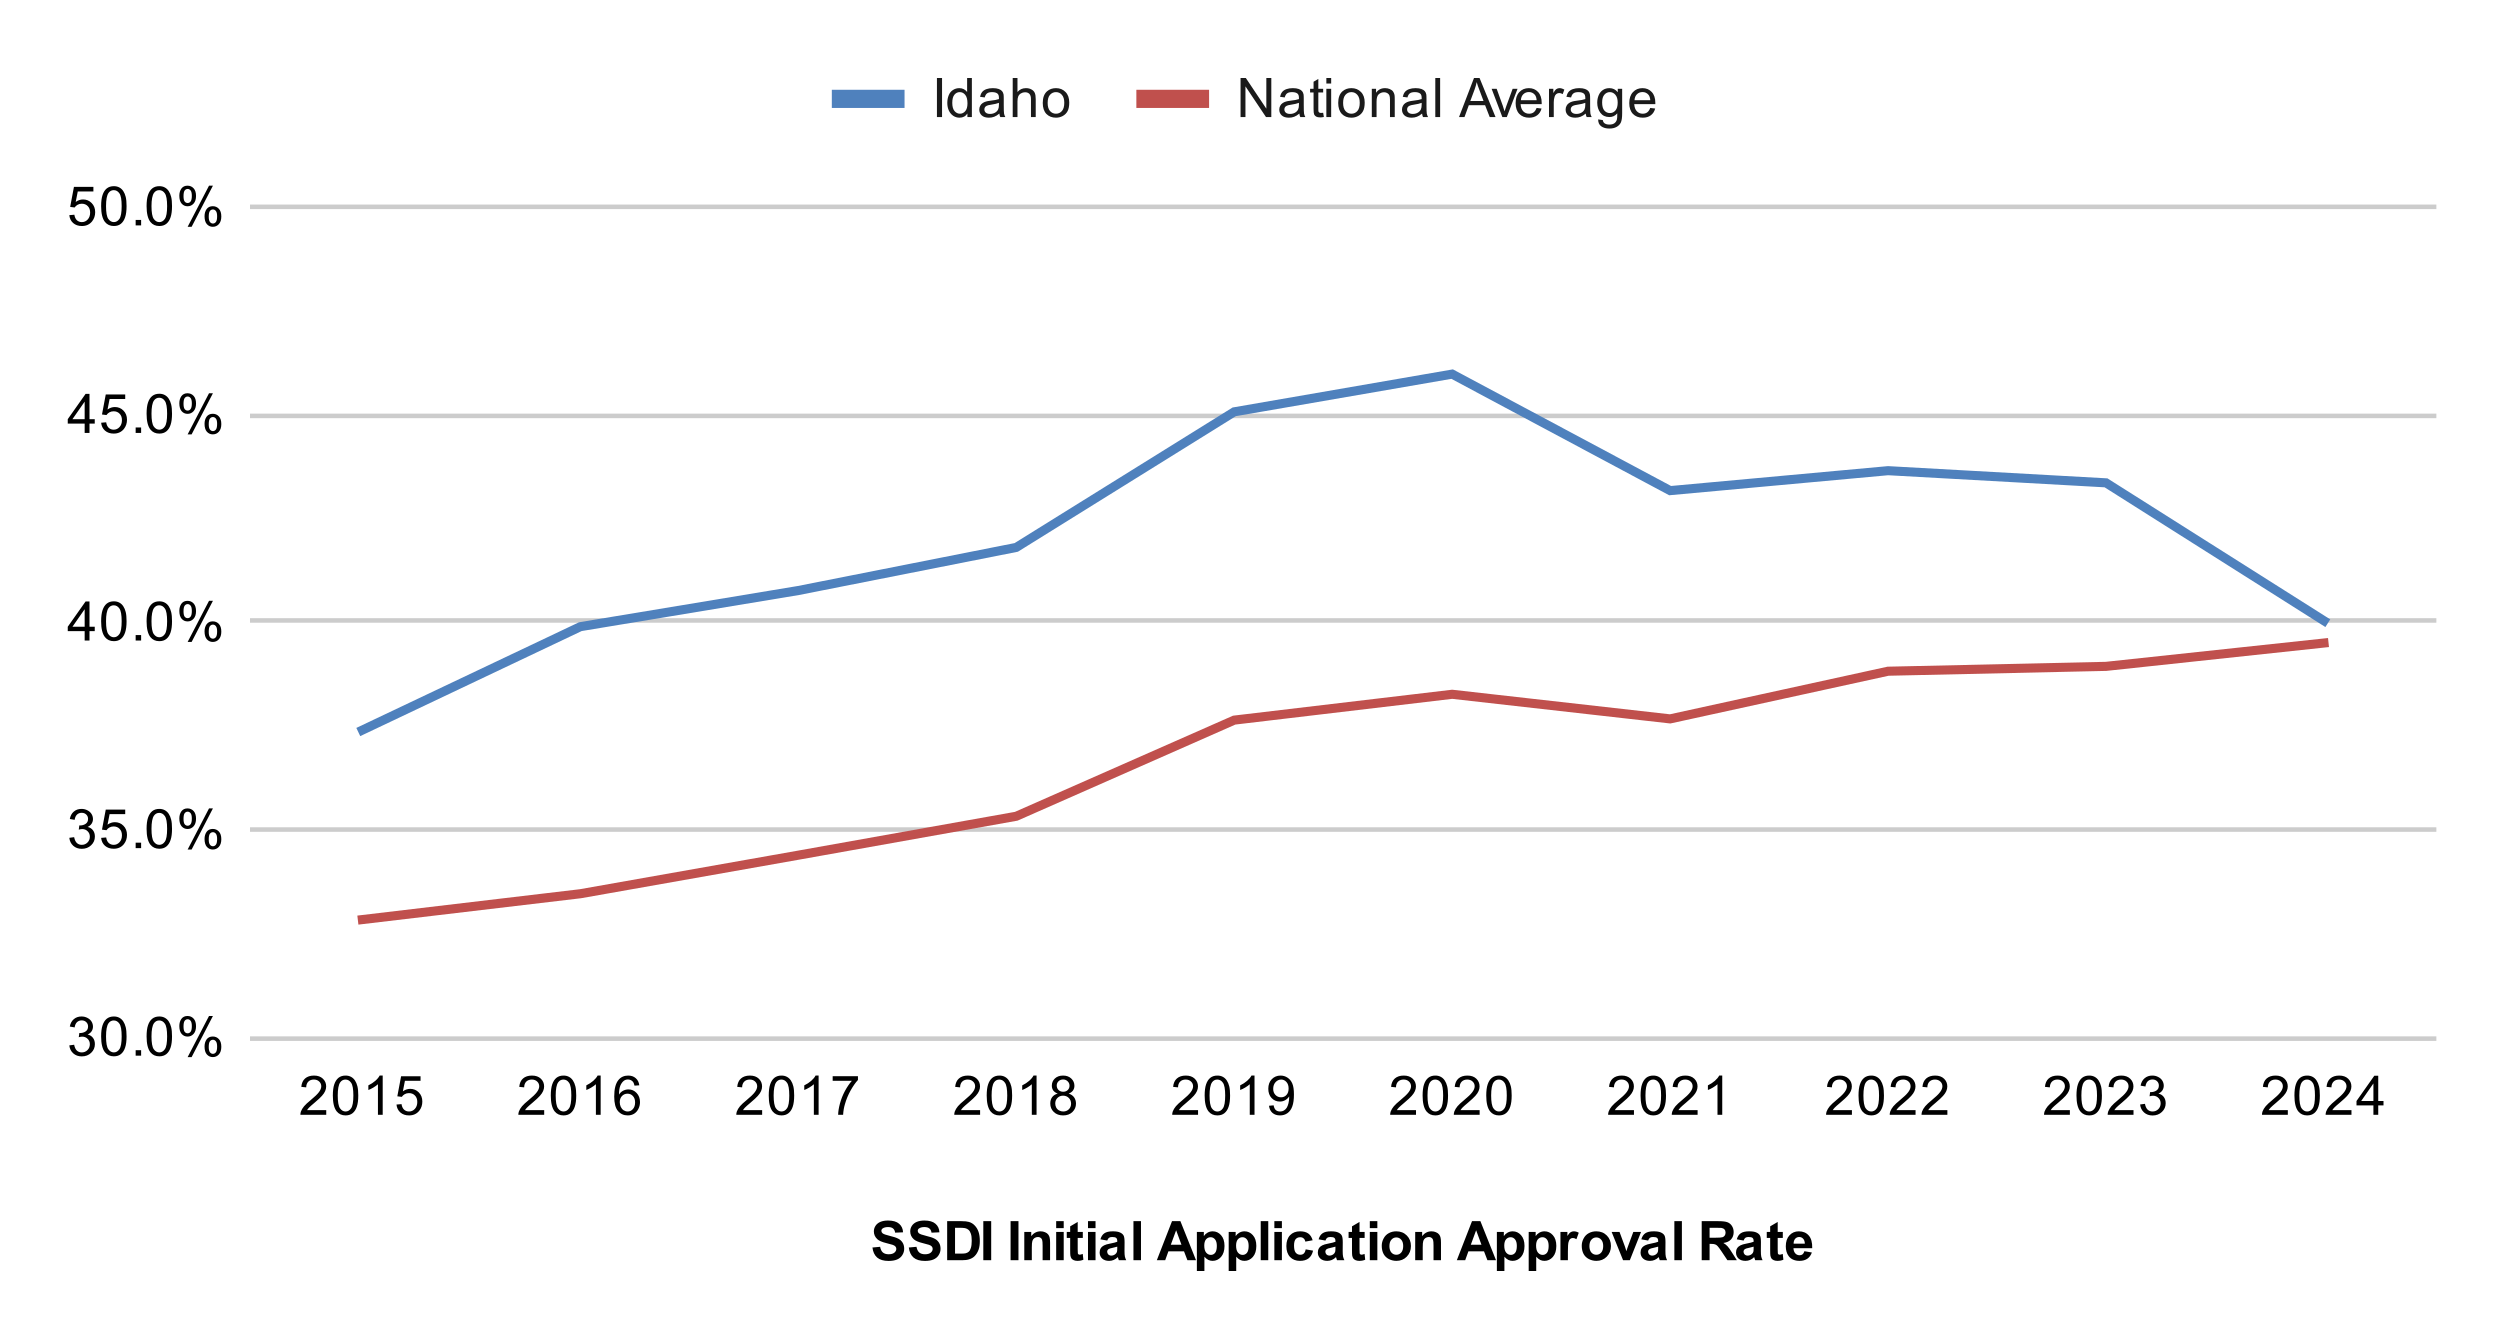 <svg xmlns:xlink="http://www.w3.org/1999/xlink" xmlns="http://www.w3.org/2000/svg" viewBox="0.0 0.0 550.0 295.0" fill="none" stroke="none" stroke-linecap="square" stroke-miterlimit="10" width="550" height="295"><path fill="#ffffff" d="M0 0L550.0 0L550.0 295.0L0 295.0L0 0Z" fill-rule="nonzero"></path><path stroke="#cccccc" stroke-width="1.0" stroke-linecap="butt" d="M55.5 228.5L535.5 228.5" fill-rule="nonzero"></path><path stroke="#cccccc" stroke-width="1.0" stroke-linecap="butt" d="M55.5 182.5L535.5 182.5" fill-rule="nonzero"></path><path stroke="#cccccc" stroke-width="1.0" stroke-linecap="butt" d="M55.5 136.5L535.5 136.5" fill-rule="nonzero"></path><path stroke="#cccccc" stroke-width="1.0" stroke-linecap="butt" d="M55.5 91.5L535.5 91.5" fill-rule="nonzero"></path><path stroke="#cccccc" stroke-width="1.0" stroke-linecap="butt" d="M55.5 45.5L535.5 45.5" fill-rule="nonzero"></path><clipPath id="id_0"><path d="M55.75 45.583L535.25 45.583L535.25 228.25L55.75 228.25L55.75 45.583Z" clip-rule="nonzero"></path></clipPath><path stroke="#4f81bd" stroke-width="2.0" stroke-linecap="butt" clip-path="url(#id_0)" d="M511.275 136.57L463.325 106.225L415.375 103.549L367.425 107.936L319.475 82.302L271.525 90.603L223.575 120.43L175.625 129.914L127.675 137.866L79.725 160.616" fill-rule="nonzero"></path><path stroke="#c0504d" stroke-width="2.0" stroke-linecap="butt" clip-path="url(#id_0)" d="M511.275 141.466L463.325 146.6L415.375 147.666L367.425 158.156L319.475 152.742L271.525 158.426L223.575 179.576L175.625 188.14L127.675 196.622L79.725 202.305" fill-rule="nonzero"></path><path fill="#000000" fill-opacity="0.0" clip-path="url(#id_0)" d="M514.275 136.57C514.275 138.226 512.932 139.57 511.275 139.57C509.618 139.57 508.275 138.226 508.275 136.57C508.275 134.913 509.618 133.57 511.275 133.57C512.932 133.57 514.275 134.913 514.275 136.57Z" fill-rule="nonzero"></path><path fill="#000000" fill-opacity="0.0" clip-path="url(#id_0)" d="M466.325 106.225C466.325 107.882 464.982 109.225 463.325 109.225C461.668 109.225 460.325 107.882 460.325 106.225C460.325 104.568 461.668 103.225 463.325 103.225C464.982 103.225 466.325 104.568 466.325 106.225Z" fill-rule="nonzero"></path><path fill="#000000" fill-opacity="0.0" clip-path="url(#id_0)" d="M418.375 103.549C418.375 105.206 417.032 106.549 415.375 106.549C413.718 106.549 412.375 105.206 412.375 103.549C412.375 101.893 413.718 100.549 415.375 100.549C417.032 100.549 418.375 101.893 418.375 103.549Z" fill-rule="nonzero"></path><path fill="#000000" fill-opacity="0.0" clip-path="url(#id_0)" d="M370.425 107.936C370.425 109.593 369.082 110.936 367.425 110.936C365.768 110.936 364.425 109.593 364.425 107.936C364.425 106.279 365.768 104.936 367.425 104.936C369.082 104.936 370.425 106.279 370.425 107.936Z" fill-rule="nonzero"></path><path fill="#000000" fill-opacity="0.0" clip-path="url(#id_0)" d="M322.475 82.302C322.475 83.958 321.132 85.302 319.475 85.302C317.818 85.302 316.475 83.958 316.475 82.302C316.475 80.645 317.818 79.302 319.475 79.302C321.132 79.302 322.475 80.645 322.475 82.302Z" fill-rule="nonzero"></path><path fill="#000000" fill-opacity="0.0" clip-path="url(#id_0)" d="M274.525 90.603C274.525 92.26 273.182 93.603 271.525 93.603C269.868 93.603 268.525 92.26 268.525 90.603C268.525 88.946 269.868 87.603 271.525 87.603C273.182 87.603 274.525 88.946 274.525 90.603Z" fill-rule="nonzero"></path><path fill="#000000" fill-opacity="0.0" clip-path="url(#id_0)" d="M226.575 120.43C226.575 122.087 225.232 123.43 223.575 123.43C221.918 123.43 220.575 122.087 220.575 120.43C220.575 118.774 221.918 117.43 223.575 117.43C225.232 117.43 226.575 118.774 226.575 120.43Z" fill-rule="nonzero"></path><path fill="#000000" fill-opacity="0.0" clip-path="url(#id_0)" d="M178.625 129.914C178.625 131.57 177.282 132.914 175.625 132.914C173.968 132.914 172.625 131.57 172.625 129.914C172.625 128.257 173.968 126.914 175.625 126.914C177.282 126.914 178.625 128.257 178.625 129.914Z" fill-rule="nonzero"></path><path fill="#000000" fill-opacity="0.0" clip-path="url(#id_0)" d="M130.675 137.866C130.675 139.523 129.332 140.866 127.675 140.866C126.018 140.866 124.675 139.523 124.675 137.866C124.675 136.209 126.018 134.866 127.675 134.866C129.332 134.866 130.675 136.209 130.675 137.866Z" fill-rule="nonzero"></path><path fill="#000000" fill-opacity="0.0" clip-path="url(#id_0)" d="M82.725 160.616C82.725 162.273 81.382 163.616 79.725 163.616C78.068 163.616 76.725 162.273 76.725 160.616C76.725 158.959 78.068 157.616 79.725 157.616C81.382 157.616 82.725 158.959 82.725 160.616Z" fill-rule="nonzero"></path><path fill="#000000" fill-opacity="0.0" clip-path="url(#id_0)" d="M514.275 141.466C514.275 143.123 512.932 144.466 511.275 144.466C509.618 144.466 508.275 143.123 508.275 141.466C508.275 139.809 509.618 138.466 511.275 138.466C512.932 138.466 514.275 139.809 514.275 141.466Z" fill-rule="nonzero"></path><path fill="#000000" fill-opacity="0.0" clip-path="url(#id_0)" d="M466.325 146.6C466.325 148.257 464.982 149.6 463.325 149.6C461.668 149.6 460.325 148.257 460.325 146.6C460.325 144.943 461.668 143.6 463.325 143.6C464.982 143.6 466.325 144.943 466.325 146.6Z" fill-rule="nonzero"></path><path fill="#000000" fill-opacity="0.0" clip-path="url(#id_0)" d="M418.375 147.666C418.375 149.323 417.032 150.666 415.375 150.666C413.718 150.666 412.375 149.323 412.375 147.666C412.375 146.01 413.718 144.666 415.375 144.666C417.032 144.666 418.375 146.01 418.375 147.666Z" fill-rule="nonzero"></path><path fill="#000000" fill-opacity="0.0" clip-path="url(#id_0)" d="M370.425 158.156C370.425 159.813 369.082 161.156 367.425 161.156C365.768 161.156 364.425 159.813 364.425 158.156C364.425 156.499 365.768 155.156 367.425 155.156C369.082 155.156 370.425 156.499 370.425 158.156Z" fill-rule="nonzero"></path><path fill="#000000" fill-opacity="0.0" clip-path="url(#id_0)" d="M322.475 152.742C322.475 154.399 321.132 155.742 319.475 155.742C317.818 155.742 316.475 154.399 316.475 152.742C316.475 151.085 317.818 149.742 319.475 149.742C321.132 149.742 322.475 151.085 322.475 152.742Z" fill-rule="nonzero"></path><path fill="#000000" fill-opacity="0.0" clip-path="url(#id_0)" d="M274.525 158.426C274.525 160.083 273.182 161.426 271.525 161.426C269.868 161.426 268.525 160.083 268.525 158.426C268.525 156.77 269.868 155.426 271.525 155.426C273.182 155.426 274.525 156.77 274.525 158.426Z" fill-rule="nonzero"></path><path fill="#000000" fill-opacity="0.0" clip-path="url(#id_0)" d="M226.575 179.576C226.575 181.232 225.232 182.576 223.575 182.576C221.918 182.576 220.575 181.232 220.575 179.576C220.575 177.919 221.918 176.576 223.575 176.576C225.232 176.576 226.575 177.919 226.575 179.576Z" fill-rule="nonzero"></path><path fill="#000000" fill-opacity="0.0" clip-path="url(#id_0)" d="M178.625 188.14C178.625 189.796 177.282 191.14 175.625 191.14C173.968 191.14 172.625 189.796 172.625 188.14C172.625 186.483 173.968 185.14 175.625 185.14C177.282 185.14 178.625 186.483 178.625 188.14Z" fill-rule="nonzero"></path><path fill="#000000" fill-opacity="0.0" clip-path="url(#id_0)" d="M130.675 196.622C130.675 198.279 129.332 199.622 127.675 199.622C126.018 199.622 124.675 198.279 124.675 196.622C124.675 194.965 126.018 193.622 127.675 193.622C129.332 193.622 130.675 194.965 130.675 196.622Z" fill-rule="nonzero"></path><path fill="#000000" fill-opacity="0.0" clip-path="url(#id_0)" d="M82.725 202.305C82.725 203.962 81.382 205.305 79.725 205.305C78.068 205.305 76.725 203.962 76.725 202.305C76.725 200.648 78.068 199.305 79.725 199.305C81.382 199.305 82.725 200.648 82.725 202.305Z" fill-rule="nonzero"></path><path fill="#000000" d="M191.938 274.453L193.625 274.297Q193.781 275.141 194.234 275.547Q194.703 275.938 195.5 275.938Q196.328 275.938 196.75 275.594Q197.188 275.234 197.188 274.75Q197.188 274.453 197.0 274.234Q196.828 274.016 196.375 273.859Q196.078 273.75 195.0 273.484Q193.594 273.141 193.031 272.641Q192.25 271.922 192.25 270.906Q192.25 270.25 192.609 269.688Q192.984 269.109 193.688 268.812Q194.391 268.516 195.375 268.516Q197.0 268.516 197.812 269.234Q198.625 269.938 198.672 271.109L196.938 271.188Q196.828 270.531 196.453 270.25Q196.094 269.953 195.359 269.953Q194.609 269.953 194.172 270.266Q193.906 270.453 193.906 270.797Q193.906 271.094 194.156 271.312Q194.484 271.594 195.75 271.891Q197.016 272.188 197.625 272.516Q198.234 272.828 198.578 273.391Q198.922 273.938 198.922 274.75Q198.922 275.484 198.5 276.141Q198.094 276.781 197.344 277.094Q196.594 277.406 195.484 277.406Q193.844 277.406 192.969 276.656Q192.109 275.891 191.938 274.453ZM199.938 274.453L201.625 274.297Q201.781 275.141 202.234 275.547Q202.703 275.938 203.5 275.938Q204.328 275.938 204.75 275.594Q205.188 275.234 205.188 274.75Q205.188 274.453 205.0 274.234Q204.828 274.016 204.375 273.859Q204.078 273.75 203.0 273.484Q201.594 273.141 201.031 272.641Q200.25 271.922 200.25 270.906Q200.25 270.25 200.609 269.688Q200.984 269.109 201.688 268.812Q202.391 268.516 203.375 268.516Q205.0 268.516 205.812 269.234Q206.625 269.938 206.672 271.109L204.938 271.188Q204.828 270.531 204.453 270.25Q204.094 269.953 203.359 269.953Q202.609 269.953 202.172 270.266Q201.906 270.453 201.906 270.797Q201.906 271.094 202.156 271.312Q202.484 271.594 203.75 271.891Q205.016 272.188 205.625 272.516Q206.234 272.828 206.578 273.391Q206.922 273.938 206.922 274.75Q206.922 275.484 206.5 276.141Q206.094 276.781 205.344 277.094Q204.594 277.406 203.484 277.406Q201.844 277.406 200.969 276.656Q200.109 275.891 199.938 274.453ZM208.375 268.656L211.531 268.656Q212.609 268.656 213.172 268.828Q213.922 269.047 214.453 269.625Q215.0 270.188 215.281 271.016Q215.562 271.828 215.562 273.031Q215.562 274.094 215.312 274.859Q214.984 275.797 214.391 276.375Q213.938 276.828 213.172 277.062Q212.594 277.25 211.625 277.25L208.375 277.25L208.375 268.656ZM210.109 270.109L210.109 275.797L211.391 275.797Q212.125 275.797 212.453 275.719Q212.875 275.609 213.141 275.359Q213.422 275.109 213.594 274.531Q213.781 273.953 213.781 272.953Q213.781 271.969 213.594 271.438Q213.422 270.891 213.109 270.594Q212.797 270.297 212.312 270.188Q211.938 270.109 210.875 270.109L210.109 270.109ZM216.328 277.25L216.328 268.656L218.062 268.656L218.062 277.25L216.328 277.25ZM222.328 277.25L222.328 268.656L224.062 268.656L224.062 277.25L222.328 277.25ZM231.016 277.25L229.375 277.25L229.375 274.078Q229.375 273.062 229.266 272.766Q229.172 272.469 228.922 272.312Q228.688 272.141 228.359 272.141Q227.922 272.141 227.578 272.375Q227.25 272.609 227.125 273.0Q227.0 273.391 227.0 274.438L227.0 277.25L225.344 277.25L225.344 271.031L226.875 271.031L226.875 271.938Q227.688 270.891 228.938 270.891Q229.469 270.891 229.922 271.094Q230.375 271.281 230.609 271.594Q230.844 271.891 230.922 272.281Q231.016 272.656 231.016 273.375L231.016 277.25ZM232.359 270.188L232.359 268.656L234.016 268.656L234.016 270.188L232.359 270.188ZM232.359 277.25L232.359 271.031L234.016 271.031L234.016 277.25L232.359 277.25ZM238.219 271.031L238.219 272.344L237.094 272.344L237.094 274.844Q237.094 275.609 237.125 275.734Q237.156 275.859 237.266 275.953Q237.391 276.031 237.547 276.031Q237.781 276.031 238.203 275.859L238.344 277.141Q237.781 277.391 237.047 277.391Q236.609 277.391 236.25 277.25Q235.891 277.094 235.719 276.859Q235.562 276.609 235.484 276.219Q235.438 275.922 235.438 275.047L235.438 272.344L234.688 272.344L234.688 271.031L235.438 271.031L235.438 269.797L237.094 268.828L237.094 271.031L238.219 271.031ZM239.359 270.188L239.359 268.656L241.016 268.656L241.016 270.188L239.359 270.188ZM239.359 277.25L239.359 271.031L241.016 271.031L241.016 277.25L239.359 277.25ZM243.594 272.922L242.094 272.656Q242.344 271.75 242.953 271.328Q243.578 270.891 244.797 270.891Q245.891 270.891 246.422 271.156Q246.969 271.406 247.188 271.812Q247.406 272.203 247.406 273.281L247.391 275.203Q247.391 276.031 247.469 276.422Q247.547 276.797 247.766 277.25L246.141 277.25Q246.078 277.078 245.984 276.766Q245.938 276.609 245.922 276.562Q245.5 276.984 245.016 277.188Q244.547 277.391 244.0 277.391Q243.031 277.391 242.469 276.875Q241.922 276.344 241.922 275.547Q241.922 275.016 242.172 274.609Q242.438 274.203 242.891 273.984Q243.344 273.75 244.203 273.594Q245.344 273.375 245.797 273.188L245.797 273.031Q245.797 272.547 245.562 272.344Q245.328 272.141 244.672 272.141Q244.234 272.141 243.984 272.312Q243.75 272.484 243.594 272.922ZM245.797 274.266Q245.484 274.359 244.797 274.516Q244.109 274.656 243.891 274.797Q243.578 275.031 243.578 275.375Q243.578 275.719 243.828 275.984Q244.094 276.234 244.484 276.234Q244.938 276.234 245.344 275.938Q245.641 275.719 245.734 275.391Q245.797 275.188 245.797 274.594L245.797 274.266ZM249.359 277.25L249.359 268.656L251.016 268.656L251.016 277.25L249.359 277.25ZM263.125 277.25L261.234 277.25L260.484 275.297L257.047 275.297L256.344 277.25L254.5 277.25L257.844 268.656L259.688 268.656L263.125 277.25ZM259.922 273.844L258.75 270.656L257.578 273.844L259.922 273.844ZM263.312 271.031L264.844 271.031L264.844 271.938Q265.156 271.469 265.656 271.188Q266.172 270.891 266.797 270.891Q267.875 270.891 268.625 271.734Q269.391 272.578 269.391 274.109Q269.391 275.656 268.625 276.531Q267.859 277.391 266.781 277.391Q266.266 277.391 265.844 277.188Q265.422 276.984 264.969 276.484L264.969 279.625L263.312 279.625L263.312 271.031ZM264.938 274.031Q264.938 275.078 265.359 275.578Q265.781 276.078 266.375 276.078Q266.953 276.078 267.328 275.625Q267.703 275.156 267.703 274.109Q267.703 273.141 267.312 272.672Q266.922 272.188 266.344 272.188Q265.734 272.188 265.328 272.656Q264.938 273.125 264.938 274.031ZM270.312 271.031L271.844 271.031L271.844 271.938Q272.156 271.469 272.656 271.188Q273.172 270.891 273.797 270.891Q274.875 270.891 275.625 271.734Q276.391 272.578 276.391 274.109Q276.391 275.656 275.625 276.531Q274.859 277.391 273.781 277.391Q273.266 277.391 272.844 277.188Q272.422 276.984 271.969 276.484L271.969 279.625L270.312 279.625L270.312 271.031ZM271.938 274.031Q271.938 275.078 272.359 275.578Q272.781 276.078 273.375 276.078Q273.953 276.078 274.328 275.625Q274.703 275.156 274.703 274.109Q274.703 273.141 274.312 272.672Q273.922 272.188 273.344 272.188Q272.734 272.188 272.328 272.656Q271.938 273.125 271.938 274.031ZM277.359 277.25L277.359 268.656L279.016 268.656L279.016 277.25L277.359 277.25ZM280.359 270.188L280.359 268.656L282.016 268.656L282.016 270.188L280.359 270.188ZM280.359 277.25L280.359 271.031L282.016 271.031L282.016 277.25L280.359 277.25ZM288.781 272.859L287.172 273.156Q287.078 272.672 286.781 272.438Q286.5 272.188 286.047 272.188Q285.422 272.188 285.047 272.609Q284.688 273.031 284.688 274.031Q284.688 275.141 285.062 275.594Q285.438 276.047 286.062 276.047Q286.531 276.047 286.828 275.781Q287.125 275.516 287.25 274.859L288.875 275.141Q288.625 276.25 287.906 276.828Q287.188 277.391 285.984 277.391Q284.625 277.391 283.812 276.531Q283.0 275.672 283.0 274.141Q283.0 272.609 283.812 271.75Q284.625 270.891 286.016 270.891Q287.156 270.891 287.828 271.375Q288.5 271.859 288.781 272.859ZM291.594 272.922L290.094 272.656Q290.344 271.75 290.953 271.328Q291.578 270.891 292.797 270.891Q293.891 270.891 294.422 271.156Q294.969 271.406 295.188 271.812Q295.406 272.203 295.406 273.281L295.391 275.203Q295.391 276.031 295.469 276.422Q295.547 276.797 295.766 277.25L294.141 277.25Q294.078 277.078 293.984 276.766Q293.938 276.609 293.922 276.562Q293.5 276.984 293.016 277.188Q292.547 277.391 292.0 277.391Q291.031 277.391 290.469 276.875Q289.922 276.344 289.922 275.547Q289.922 275.016 290.172 274.609Q290.438 274.203 290.891 273.984Q291.344 273.75 292.203 273.594Q293.344 273.375 293.797 273.188L293.797 273.031Q293.797 272.547 293.562 272.344Q293.328 272.141 292.672 272.141Q292.234 272.141 291.984 272.312Q291.75 272.484 291.594 272.922ZM293.797 274.266Q293.484 274.359 292.797 274.516Q292.109 274.656 291.891 274.797Q291.578 275.031 291.578 275.375Q291.578 275.719 291.828 275.984Q292.094 276.234 292.484 276.234Q292.938 276.234 293.344 275.938Q293.641 275.719 293.734 275.391Q293.797 275.188 293.797 274.594L293.797 274.266ZM300.219 271.031L300.219 272.344L299.094 272.344L299.094 274.844Q299.094 275.609 299.125 275.734Q299.156 275.859 299.266 275.953Q299.391 276.031 299.547 276.031Q299.781 276.031 300.203 275.859L300.344 277.141Q299.781 277.391 299.047 277.391Q298.609 277.391 298.25 277.25Q297.891 277.094 297.719 276.859Q297.562 276.609 297.484 276.219Q297.438 275.922 297.438 275.047L297.438 272.344L296.688 272.344L296.688 271.031L297.438 271.031L297.438 269.797L299.094 268.828L299.094 271.031L300.219 271.031ZM301.359 270.188L301.359 268.656L303.016 268.656L303.016 270.188L301.359 270.188ZM301.359 277.25L301.359 271.031L303.016 271.031L303.016 277.25L301.359 277.25ZM303.984 274.047Q303.984 273.234 304.391 272.469Q304.797 271.688 305.531 271.297Q306.266 270.891 307.188 270.891Q308.594 270.891 309.5 271.812Q310.406 272.719 310.406 274.125Q310.406 275.531 309.484 276.469Q308.578 277.391 307.203 277.391Q306.344 277.391 305.562 277.0Q304.797 276.609 304.391 275.875Q303.984 275.125 303.984 274.047ZM305.672 274.141Q305.672 275.062 306.109 275.562Q306.547 276.047 307.188 276.047Q307.844 276.047 308.266 275.562Q308.703 275.062 308.703 274.125Q308.703 273.219 308.266 272.734Q307.844 272.234 307.188 272.234Q306.547 272.234 306.109 272.734Q305.672 273.219 305.672 274.141ZM317.016 277.25L315.375 277.25L315.375 274.078Q315.375 273.062 315.266 272.766Q315.172 272.469 314.922 272.312Q314.688 272.141 314.359 272.141Q313.922 272.141 313.578 272.375Q313.25 272.609 313.125 273.0Q313.0 273.391 313.0 274.438L313.0 277.25L311.344 277.25L311.344 271.031L312.875 271.031L312.875 271.938Q313.688 270.891 314.938 270.891Q315.469 270.891 315.922 271.094Q316.375 271.281 316.609 271.594Q316.844 271.891 316.922 272.281Q317.016 272.656 317.016 273.375L317.016 277.25ZM329.125 277.25L327.234 277.25L326.484 275.297L323.047 275.297L322.344 277.25L320.5 277.25L323.844 268.656L325.688 268.656L329.125 277.25ZM325.922 273.844L324.75 270.656L323.578 273.844L325.922 273.844ZM329.312 271.031L330.844 271.031L330.844 271.938Q331.156 271.469 331.656 271.188Q332.172 270.891 332.797 270.891Q333.875 270.891 334.625 271.734Q335.391 272.578 335.391 274.109Q335.391 275.656 334.625 276.531Q333.859 277.391 332.781 277.391Q332.266 277.391 331.844 277.188Q331.422 276.984 330.969 276.484L330.969 279.625L329.312 279.625L329.312 271.031ZM330.938 274.031Q330.938 275.078 331.359 275.578Q331.781 276.078 332.375 276.078Q332.953 276.078 333.328 275.625Q333.703 275.156 333.703 274.109Q333.703 273.141 333.312 272.672Q332.922 272.188 332.344 272.188Q331.734 272.188 331.328 272.656Q330.938 273.125 330.938 274.031ZM336.312 271.031L337.844 271.031L337.844 271.938Q338.156 271.469 338.656 271.188Q339.172 270.891 339.797 270.891Q340.875 270.891 341.625 271.734Q342.391 272.578 342.391 274.109Q342.391 275.656 341.625 276.531Q340.859 277.391 339.781 277.391Q339.266 277.391 338.844 277.188Q338.422 276.984 337.969 276.484L337.969 279.625L336.312 279.625L336.312 271.031ZM337.938 274.031Q337.938 275.078 338.359 275.578Q338.781 276.078 339.375 276.078Q339.953 276.078 340.328 275.625Q340.703 275.156 340.703 274.109Q340.703 273.141 340.312 272.672Q339.922 272.188 339.344 272.188Q338.734 272.188 338.328 272.656Q337.938 273.125 337.938 274.031ZM344.938 277.25L343.297 277.25L343.297 271.031L344.828 271.031L344.828 271.906Q345.219 271.281 345.531 271.094Q345.844 270.891 346.234 270.891Q346.797 270.891 347.328 271.203L346.812 272.625Q346.391 272.359 346.047 272.359Q345.688 272.359 345.453 272.562Q345.219 272.75 345.078 273.25Q344.938 273.734 344.938 275.328L344.938 277.25ZM347.984 274.047Q347.984 273.234 348.391 272.469Q348.797 271.688 349.531 271.297Q350.266 270.891 351.188 270.891Q352.594 270.891 353.5 271.812Q354.406 272.719 354.406 274.125Q354.406 275.531 353.484 276.469Q352.578 277.391 351.203 277.391Q350.344 277.391 349.562 277.0Q348.797 276.609 348.391 275.875Q347.984 275.125 347.984 274.047ZM349.672 274.141Q349.672 275.062 350.109 275.562Q350.547 276.047 351.188 276.047Q351.844 276.047 352.266 275.562Q352.703 275.062 352.703 274.125Q352.703 273.219 352.266 272.734Q351.844 272.234 351.188 272.234Q350.547 272.234 350.109 272.734Q349.672 273.219 349.672 274.141ZM357.078 277.25L354.562 271.031L356.297 271.031L357.469 274.203L357.812 275.266Q357.938 274.859 357.969 274.734Q358.062 274.469 358.156 274.203L359.328 271.031L361.031 271.031L358.562 277.25L357.078 277.25ZM362.594 272.922L361.094 272.656Q361.344 271.75 361.953 271.328Q362.578 270.891 363.797 270.891Q364.891 270.891 365.422 271.156Q365.969 271.406 366.188 271.812Q366.406 272.203 366.406 273.281L366.391 275.203Q366.391 276.031 366.469 276.422Q366.547 276.797 366.766 277.25L365.141 277.25Q365.078 277.078 364.984 276.766Q364.938 276.609 364.922 276.562Q364.5 276.984 364.016 277.188Q363.547 277.391 363.0 277.391Q362.031 277.391 361.469 276.875Q360.922 276.344 360.922 275.547Q360.922 275.016 361.172 274.609Q361.438 274.203 361.891 273.984Q362.344 273.75 363.203 273.594Q364.344 273.375 364.797 273.188L364.797 273.031Q364.797 272.547 364.562 272.344Q364.328 272.141 363.672 272.141Q363.234 272.141 362.984 272.312Q362.75 272.484 362.594 272.922ZM364.797 274.266Q364.484 274.359 363.797 274.516Q363.109 274.656 362.891 274.797Q362.578 275.031 362.578 275.375Q362.578 275.719 362.828 275.984Q363.094 276.234 363.484 276.234Q363.938 276.234 364.344 275.938Q364.641 275.719 364.734 275.391Q364.797 275.188 364.797 274.594L364.797 274.266ZM368.359 277.25L368.359 268.656L370.016 268.656L370.016 277.25L368.359 277.25ZM374.375 277.25L374.375 268.656L378.031 268.656Q379.406 268.656 380.031 268.891Q380.656 269.125 381.031 269.719Q381.406 270.312 381.406 271.062Q381.406 272.031 380.828 272.672Q380.266 273.297 379.141 273.453Q379.703 273.781 380.062 274.188Q380.438 274.578 381.047 275.578L382.109 277.25L380.031 277.25L378.781 275.375Q378.109 274.375 377.859 274.125Q377.609 273.859 377.328 273.766Q377.062 273.656 376.469 273.656L376.109 273.656L376.109 277.25L374.375 277.25ZM376.109 272.297L377.391 272.297Q378.641 272.297 378.953 272.188Q379.266 272.078 379.438 271.828Q379.625 271.562 379.625 271.172Q379.625 270.75 379.391 270.484Q379.156 270.219 378.734 270.141Q378.516 270.109 377.469 270.109L376.109 270.109L376.109 272.297ZM383.594 272.922L382.094 272.656Q382.344 271.75 382.953 271.328Q383.578 270.891 384.797 270.891Q385.891 270.891 386.422 271.156Q386.969 271.406 387.188 271.812Q387.406 272.203 387.406 273.281L387.391 275.203Q387.391 276.031 387.469 276.422Q387.547 276.797 387.766 277.25L386.141 277.25Q386.078 277.078 385.984 276.766Q385.938 276.609 385.922 276.562Q385.5 276.984 385.016 277.188Q384.547 277.391 384.0 277.391Q383.031 277.391 382.469 276.875Q381.922 276.344 381.922 275.547Q381.922 275.016 382.172 274.609Q382.438 274.203 382.891 273.984Q383.344 273.75 384.203 273.594Q385.344 273.375 385.797 273.188L385.797 273.031Q385.797 272.547 385.562 272.344Q385.328 272.141 384.672 272.141Q384.234 272.141 383.984 272.312Q383.75 272.484 383.594 272.922ZM385.797 274.266Q385.484 274.359 384.797 274.516Q384.109 274.656 383.891 274.797Q383.578 275.031 383.578 275.375Q383.578 275.719 383.828 275.984Q384.094 276.234 384.484 276.234Q384.938 276.234 385.344 275.938Q385.641 275.719 385.734 275.391Q385.797 275.188 385.797 274.594L385.797 274.266ZM392.219 271.031L392.219 272.344L391.094 272.344L391.094 274.844Q391.094 275.609 391.125 275.734Q391.156 275.859 391.266 275.953Q391.391 276.031 391.547 276.031Q391.781 276.031 392.203 275.859L392.344 277.141Q391.781 277.391 391.047 277.391Q390.609 277.391 390.25 277.25Q389.891 277.094 389.719 276.859Q389.562 276.609 389.484 276.219Q389.438 275.922 389.438 275.047L389.438 272.344L388.688 272.344L388.688 271.031L389.438 271.031L389.438 269.797L391.094 268.828L391.094 271.031L392.219 271.031ZM396.969 275.266L398.609 275.547Q398.297 276.453 397.609 276.922Q396.922 277.391 395.906 277.391Q394.281 277.391 393.5 276.328Q392.875 275.484 392.875 274.188Q392.875 272.641 393.688 271.766Q394.5 270.891 395.734 270.891Q397.125 270.891 397.922 271.812Q398.734 272.719 398.688 274.609L394.562 274.609Q394.594 275.344 394.969 275.75Q395.344 276.156 395.922 276.156Q396.297 276.156 396.562 275.953Q396.828 275.734 396.969 275.266ZM397.062 273.609Q397.047 272.891 396.688 272.516Q396.344 272.141 395.828 272.141Q395.297 272.141 394.938 272.531Q394.594 272.938 394.594 273.609L397.062 273.609Z" fill-rule="nonzero"></path><path fill="#000000" d="M15.25 229.984L16.312 229.844Q16.484 230.734 16.922 231.141Q17.359 231.531 17.984 231.531Q18.734 231.531 19.25 231.016Q19.766 230.5 19.766 229.734Q19.766 229.016 19.281 228.547Q18.812 228.062 18.078 228.062Q17.781 228.062 17.328 228.188L17.453 227.25Q17.562 227.266 17.625 227.266Q18.297 227.266 18.828 226.922Q19.375 226.562 19.375 225.828Q19.375 225.25 18.984 224.875Q18.594 224.484 17.969 224.484Q17.359 224.484 16.938 224.875Q16.531 225.266 16.422 226.031L15.359 225.844Q15.547 224.797 16.234 224.219Q16.922 223.625 17.938 223.625Q18.641 223.625 19.234 223.938Q19.828 224.234 20.141 224.75Q20.453 225.266 20.453 225.859Q20.453 226.406 20.156 226.875Q19.859 227.328 19.281 227.594Q20.031 227.766 20.453 228.328Q20.875 228.875 20.875 229.719Q20.875 230.844 20.047 231.625Q19.234 232.406 17.984 232.406Q16.859 232.406 16.109 231.734Q15.359 231.047 15.25 229.984ZM22.25 228.016Q22.25 226.484 22.562 225.562Q22.875 224.625 23.484 224.125Q24.109 223.625 25.047 223.625Q25.734 223.625 26.25 223.906Q26.781 224.188 27.125 224.719Q27.469 225.234 27.656 225.984Q27.844 226.734 27.844 228.016Q27.844 229.531 27.531 230.453Q27.234 231.375 26.609 231.891Q26.0 232.391 25.047 232.391Q23.812 232.391 23.094 231.5Q22.25 230.438 22.25 228.016ZM23.328 228.016Q23.328 230.125 23.828 230.828Q24.328 231.531 25.047 231.531Q25.781 231.531 26.266 230.828Q26.766 230.125 26.766 228.016Q26.766 225.891 26.266 225.203Q25.781 224.5 25.031 224.5Q24.312 224.5 23.875 225.109Q23.328 225.891 23.328 228.016ZM29.844 232.25L29.844 231.047L31.047 231.047L31.047 232.25L29.844 232.25ZM32.25 228.016Q32.25 226.484 32.562 225.562Q32.875 224.625 33.484 224.125Q34.109 223.625 35.047 223.625Q35.734 223.625 36.25 223.906Q36.781 224.188 37.125 224.719Q37.469 225.234 37.656 225.984Q37.844 226.734 37.844 228.016Q37.844 229.531 37.531 230.453Q37.234 231.375 36.609 231.891Q36.0 232.391 35.047 232.391Q33.812 232.391 33.094 231.5Q32.25 230.438 32.25 228.016ZM33.328 228.016Q33.328 230.125 33.828 230.828Q34.328 231.531 35.047 231.531Q35.781 231.531 36.266 230.828Q36.766 230.125 36.766 228.016Q36.766 225.891 36.266 225.203Q35.781 224.5 35.031 224.5Q34.312 224.5 33.875 225.109Q33.328 225.891 33.328 228.016ZM39.453 225.719Q39.453 224.797 39.906 224.156Q40.375 223.516 41.25 223.516Q42.062 223.516 42.594 224.094Q43.125 224.672 43.125 225.781Q43.125 226.875 42.578 227.469Q42.047 228.047 41.266 228.047Q40.484 228.047 39.969 227.469Q39.453 226.891 39.453 225.719ZM41.281 224.234Q40.891 224.234 40.625 224.578Q40.375 224.922 40.375 225.828Q40.375 226.656 40.625 227.0Q40.891 227.328 41.281 227.328Q41.688 227.328 41.938 226.984Q42.203 226.641 42.203 225.75Q42.203 224.906 41.938 224.578Q41.672 224.234 41.281 224.234ZM41.281 232.562L45.984 223.516L46.844 223.516L42.156 232.562L41.281 232.562ZM45.0 230.234Q45.0 229.312 45.453 228.672Q45.922 228.031 46.812 228.031Q47.625 228.031 48.156 228.609Q48.688 229.172 48.688 230.297Q48.688 231.391 48.141 231.984Q47.609 232.562 46.812 232.562Q46.047 232.562 45.516 231.984Q45.0 231.406 45.0 230.234ZM46.844 228.75Q46.438 228.75 46.172 229.094Q45.922 229.438 45.922 230.344Q45.922 231.156 46.188 231.5Q46.453 231.844 46.844 231.844Q47.234 231.844 47.5 231.5Q47.766 231.156 47.766 230.25Q47.766 229.422 47.5 229.094Q47.234 228.75 46.844 228.75Z" fill-rule="nonzero"></path><path fill="#000000" d="M15.25 184.318L16.312 184.177Q16.484 185.068 16.922 185.474Q17.359 185.865 17.984 185.865Q18.734 185.865 19.25 185.349Q19.766 184.833 19.766 184.068Q19.766 183.349 19.281 182.88Q18.812 182.396 18.078 182.396Q17.781 182.396 17.328 182.521L17.453 181.583Q17.562 181.599 17.625 181.599Q18.297 181.599 18.828 181.255Q19.375 180.896 19.375 180.161Q19.375 179.583 18.984 179.208Q18.594 178.818 17.969 178.818Q17.359 178.818 16.938 179.208Q16.531 179.599 16.422 180.365L15.359 180.177Q15.547 179.13 16.234 178.552Q16.922 177.958 17.938 177.958Q18.641 177.958 19.234 178.271Q19.828 178.568 20.141 179.083Q20.453 179.599 20.453 180.193Q20.453 180.74 20.156 181.208Q19.859 181.661 19.281 181.927Q20.031 182.099 20.453 182.661Q20.875 183.208 20.875 184.052Q20.875 185.177 20.047 185.958Q19.234 186.74 17.984 186.74Q16.859 186.74 16.109 186.068Q15.359 185.38 15.25 184.318ZM22.25 184.333L23.359 184.24Q23.484 185.052 23.922 185.458Q24.375 185.865 25.016 185.865Q25.766 185.865 26.297 185.286Q26.828 184.708 26.828 183.771Q26.828 182.865 26.312 182.349Q25.812 181.818 24.984 181.818Q24.484 181.818 24.062 182.052Q23.656 182.286 23.422 182.646L22.438 182.521L23.266 178.115L27.547 178.115L27.547 179.115L24.109 179.115L23.656 181.427Q24.422 180.88 25.266 180.88Q26.391 180.88 27.156 181.661Q27.938 182.443 27.938 183.677Q27.938 184.833 27.266 185.693Q26.438 186.724 25.016 186.724Q23.844 186.724 23.094 186.068Q22.359 185.411 22.25 184.333ZM29.844 186.583L29.844 185.38L31.047 185.38L31.047 186.583L29.844 186.583ZM32.25 182.349Q32.25 180.818 32.562 179.896Q32.875 178.958 33.484 178.458Q34.109 177.958 35.047 177.958Q35.734 177.958 36.25 178.24Q36.781 178.521 37.125 179.052Q37.469 179.568 37.656 180.318Q37.844 181.068 37.844 182.349Q37.844 183.865 37.531 184.786Q37.234 185.708 36.609 186.224Q36.0 186.724 35.047 186.724Q33.812 186.724 33.094 185.833Q32.25 184.771 32.25 182.349ZM33.328 182.349Q33.328 184.458 33.828 185.161Q34.328 185.865 35.047 185.865Q35.781 185.865 36.266 185.161Q36.766 184.458 36.766 182.349Q36.766 180.224 36.266 179.536Q35.781 178.833 35.031 178.833Q34.312 178.833 33.875 179.443Q33.328 180.224 33.328 182.349ZM39.453 180.052Q39.453 179.13 39.906 178.49Q40.375 177.849 41.25 177.849Q42.062 177.849 42.594 178.427Q43.125 179.005 43.125 180.115Q43.125 181.208 42.578 181.802Q42.047 182.38 41.266 182.38Q40.484 182.38 39.969 181.802Q39.453 181.224 39.453 180.052ZM41.281 178.568Q40.891 178.568 40.625 178.911Q40.375 179.255 40.375 180.161Q40.375 180.99 40.625 181.333Q40.891 181.661 41.281 181.661Q41.688 181.661 41.938 181.318Q42.203 180.974 42.203 180.083Q42.203 179.24 41.938 178.911Q41.672 178.568 41.281 178.568ZM41.281 186.896L45.984 177.849L46.844 177.849L42.156 186.896L41.281 186.896ZM45.0 184.568Q45.0 183.646 45.453 183.005Q45.922 182.365 46.812 182.365Q47.625 182.365 48.156 182.943Q48.688 183.505 48.688 184.63Q48.688 185.724 48.141 186.318Q47.609 186.896 46.812 186.896Q46.047 186.896 45.516 186.318Q45.0 185.74 45.0 184.568ZM46.844 183.083Q46.438 183.083 46.172 183.427Q45.922 183.771 45.922 184.677Q45.922 185.49 46.188 185.833Q46.453 186.177 46.844 186.177Q47.234 186.177 47.5 185.833Q47.766 185.49 47.766 184.583Q47.766 183.755 47.5 183.427Q47.234 183.083 46.844 183.083Z" fill-rule="nonzero"></path><path fill="#000000" d="M18.625 140.917L18.625 138.854L14.906 138.854L14.906 137.885L18.828 132.323L19.688 132.323L19.688 137.885L20.844 137.885L20.844 138.854L19.688 138.854L19.688 140.917L18.625 140.917ZM18.625 137.885L18.625 134.026L15.938 137.885L18.625 137.885ZM22.25 136.682Q22.25 135.151 22.562 134.229Q22.875 133.292 23.484 132.792Q24.109 132.292 25.047 132.292Q25.734 132.292 26.25 132.573Q26.781 132.854 27.125 133.385Q27.469 133.901 27.656 134.651Q27.844 135.401 27.844 136.682Q27.844 138.198 27.531 139.12Q27.234 140.042 26.609 140.557Q26.0 141.057 25.047 141.057Q23.812 141.057 23.094 140.167Q22.25 139.104 22.25 136.682ZM23.328 136.682Q23.328 138.792 23.828 139.495Q24.328 140.198 25.047 140.198Q25.781 140.198 26.266 139.495Q26.766 138.792 26.766 136.682Q26.766 134.557 26.266 133.87Q25.781 133.167 25.031 133.167Q24.312 133.167 23.875 133.776Q23.328 134.557 23.328 136.682ZM29.844 140.917L29.844 139.714L31.047 139.714L31.047 140.917L29.844 140.917ZM32.25 136.682Q32.25 135.151 32.562 134.229Q32.875 133.292 33.484 132.792Q34.109 132.292 35.047 132.292Q35.734 132.292 36.25 132.573Q36.781 132.854 37.125 133.385Q37.469 133.901 37.656 134.651Q37.844 135.401 37.844 136.682Q37.844 138.198 37.531 139.12Q37.234 140.042 36.609 140.557Q36.0 141.057 35.047 141.057Q33.812 141.057 33.094 140.167Q32.25 139.104 32.25 136.682ZM33.328 136.682Q33.328 138.792 33.828 139.495Q34.328 140.198 35.047 140.198Q35.781 140.198 36.266 139.495Q36.766 138.792 36.766 136.682Q36.766 134.557 36.266 133.87Q35.781 133.167 35.031 133.167Q34.312 133.167 33.875 133.776Q33.328 134.557 33.328 136.682ZM39.453 134.385Q39.453 133.464 39.906 132.823Q40.375 132.182 41.25 132.182Q42.062 132.182 42.594 132.76Q43.125 133.339 43.125 134.448Q43.125 135.542 42.578 136.135Q42.047 136.714 41.266 136.714Q40.484 136.714 39.969 136.135Q39.453 135.557 39.453 134.385ZM41.281 132.901Q40.891 132.901 40.625 133.245Q40.375 133.589 40.375 134.495Q40.375 135.323 40.625 135.667Q40.891 135.995 41.281 135.995Q41.688 135.995 41.938 135.651Q42.203 135.307 42.203 134.417Q42.203 133.573 41.938 133.245Q41.672 132.901 41.281 132.901ZM41.281 141.229L45.984 132.182L46.844 132.182L42.156 141.229L41.281 141.229ZM45.0 138.901Q45.0 137.979 45.453 137.339Q45.922 136.698 46.812 136.698Q47.625 136.698 48.156 137.276Q48.688 137.839 48.688 138.964Q48.688 140.057 48.141 140.651Q47.609 141.229 46.812 141.229Q46.047 141.229 45.516 140.651Q45.0 140.073 45.0 138.901ZM46.844 137.417Q46.438 137.417 46.172 137.76Q45.922 138.104 45.922 139.01Q45.922 139.823 46.188 140.167Q46.453 140.51 46.844 140.51Q47.234 140.51 47.5 140.167Q47.766 139.823 47.766 138.917Q47.766 138.089 47.5 137.76Q47.234 137.417 46.844 137.417Z" fill-rule="nonzero"></path><path fill="#000000" d="M18.625 95.25L18.625 93.188L14.906 93.188L14.906 92.219L18.828 86.656L19.688 86.656L19.688 92.219L20.844 92.219L20.844 93.188L19.688 93.188L19.688 95.25L18.625 95.25ZM18.625 92.219L18.625 88.359L15.938 92.219L18.625 92.219ZM22.25 93.0L23.359 92.906Q23.484 93.719 23.922 94.125Q24.375 94.531 25.016 94.531Q25.766 94.531 26.297 93.953Q26.828 93.375 26.828 92.438Q26.828 91.531 26.312 91.016Q25.812 90.484 24.984 90.484Q24.484 90.484 24.062 90.719Q23.656 90.953 23.422 91.312L22.438 91.188L23.266 86.781L27.547 86.781L27.547 87.781L24.109 87.781L23.656 90.094Q24.422 89.547 25.266 89.547Q26.391 89.547 27.156 90.328Q27.938 91.109 27.938 92.344Q27.938 93.5 27.266 94.359Q26.438 95.391 25.016 95.391Q23.844 95.391 23.094 94.734Q22.359 94.078 22.25 93.0ZM29.844 95.25L29.844 94.047L31.047 94.047L31.047 95.25L29.844 95.25ZM32.25 91.016Q32.25 89.484 32.562 88.562Q32.875 87.625 33.484 87.125Q34.109 86.625 35.047 86.625Q35.734 86.625 36.25 86.906Q36.781 87.188 37.125 87.719Q37.469 88.234 37.656 88.984Q37.844 89.734 37.844 91.016Q37.844 92.531 37.531 93.453Q37.234 94.375 36.609 94.891Q36.0 95.391 35.047 95.391Q33.812 95.391 33.094 94.5Q32.25 93.438 32.25 91.016ZM33.328 91.016Q33.328 93.125 33.828 93.828Q34.328 94.531 35.047 94.531Q35.781 94.531 36.266 93.828Q36.766 93.125 36.766 91.016Q36.766 88.891 36.266 88.203Q35.781 87.5 35.031 87.5Q34.312 87.5 33.875 88.109Q33.328 88.891 33.328 91.016ZM39.453 88.719Q39.453 87.797 39.906 87.156Q40.375 86.516 41.25 86.516Q42.062 86.516 42.594 87.094Q43.125 87.672 43.125 88.781Q43.125 89.875 42.578 90.469Q42.047 91.047 41.266 91.047Q40.484 91.047 39.969 90.469Q39.453 89.891 39.453 88.719ZM41.281 87.234Q40.891 87.234 40.625 87.578Q40.375 87.922 40.375 88.828Q40.375 89.656 40.625 90.0Q40.891 90.328 41.281 90.328Q41.688 90.328 41.938 89.984Q42.203 89.641 42.203 88.75Q42.203 87.906 41.938 87.578Q41.672 87.234 41.281 87.234ZM41.281 95.562L45.984 86.516L46.844 86.516L42.156 95.562L41.281 95.562ZM45.0 93.234Q45.0 92.312 45.453 91.672Q45.922 91.031 46.812 91.031Q47.625 91.031 48.156 91.609Q48.688 92.172 48.688 93.297Q48.688 94.391 48.141 94.984Q47.609 95.562 46.812 95.562Q46.047 95.562 45.516 94.984Q45.0 94.406 45.0 93.234ZM46.844 91.75Q46.438 91.75 46.172 92.094Q45.922 92.438 45.922 93.344Q45.922 94.156 46.188 94.5Q46.453 94.844 46.844 94.844Q47.234 94.844 47.5 94.5Q47.766 94.156 47.766 93.25Q47.766 92.422 47.5 92.094Q47.234 91.75 46.844 91.75Z" fill-rule="nonzero"></path><path fill="#000000" d="M15.25 47.333L16.359 47.24Q16.484 48.052 16.922 48.458Q17.375 48.865 18.016 48.865Q18.766 48.865 19.297 48.286Q19.828 47.708 19.828 46.771Q19.828 45.865 19.312 45.349Q18.812 44.818 17.984 44.818Q17.484 44.818 17.062 45.052Q16.656 45.286 16.422 45.646L15.438 45.521L16.266 41.115L20.547 41.115L20.547 42.115L17.109 42.115L16.656 44.427Q17.422 43.88 18.266 43.88Q19.391 43.88 20.156 44.661Q20.938 45.443 20.938 46.677Q20.938 47.833 20.266 48.693Q19.438 49.724 18.016 49.724Q16.844 49.724 16.094 49.068Q15.359 48.411 15.25 47.333ZM22.25 45.349Q22.25 43.818 22.562 42.896Q22.875 41.958 23.484 41.458Q24.109 40.958 25.047 40.958Q25.734 40.958 26.25 41.24Q26.781 41.521 27.125 42.052Q27.469 42.568 27.656 43.318Q27.844 44.068 27.844 45.349Q27.844 46.865 27.531 47.786Q27.234 48.708 26.609 49.224Q26.0 49.724 25.047 49.724Q23.812 49.724 23.094 48.833Q22.25 47.771 22.25 45.349ZM23.328 45.349Q23.328 47.458 23.828 48.161Q24.328 48.865 25.047 48.865Q25.781 48.865 26.266 48.161Q26.766 47.458 26.766 45.349Q26.766 43.224 26.266 42.536Q25.781 41.833 25.031 41.833Q24.312 41.833 23.875 42.443Q23.328 43.224 23.328 45.349ZM29.844 49.583L29.844 48.38L31.047 48.38L31.047 49.583L29.844 49.583ZM32.25 45.349Q32.25 43.818 32.562 42.896Q32.875 41.958 33.484 41.458Q34.109 40.958 35.047 40.958Q35.734 40.958 36.25 41.24Q36.781 41.521 37.125 42.052Q37.469 42.568 37.656 43.318Q37.844 44.068 37.844 45.349Q37.844 46.865 37.531 47.786Q37.234 48.708 36.609 49.224Q36.0 49.724 35.047 49.724Q33.812 49.724 33.094 48.833Q32.25 47.771 32.25 45.349ZM33.328 45.349Q33.328 47.458 33.828 48.161Q34.328 48.865 35.047 48.865Q35.781 48.865 36.266 48.161Q36.766 47.458 36.766 45.349Q36.766 43.224 36.266 42.536Q35.781 41.833 35.031 41.833Q34.312 41.833 33.875 42.443Q33.328 43.224 33.328 45.349ZM39.453 43.052Q39.453 42.13 39.906 41.49Q40.375 40.849 41.25 40.849Q42.062 40.849 42.594 41.427Q43.125 42.005 43.125 43.115Q43.125 44.208 42.578 44.802Q42.047 45.38 41.266 45.38Q40.484 45.38 39.969 44.802Q39.453 44.224 39.453 43.052ZM41.281 41.568Q40.891 41.568 40.625 41.911Q40.375 42.255 40.375 43.161Q40.375 43.99 40.625 44.333Q40.891 44.661 41.281 44.661Q41.688 44.661 41.938 44.318Q42.203 43.974 42.203 43.083Q42.203 42.24 41.938 41.911Q41.672 41.568 41.281 41.568ZM41.281 49.896L45.984 40.849L46.844 40.849L42.156 49.896L41.281 49.896ZM45.0 47.568Q45.0 46.646 45.453 46.005Q45.922 45.365 46.812 45.365Q47.625 45.365 48.156 45.943Q48.688 46.505 48.688 47.63Q48.688 48.724 48.141 49.318Q47.609 49.896 46.812 49.896Q46.047 49.896 45.516 49.318Q45.0 48.74 45.0 47.568ZM46.844 46.083Q46.438 46.083 46.172 46.427Q45.922 46.771 45.922 47.677Q45.922 48.49 46.188 48.833Q46.453 49.177 46.844 49.177Q47.234 49.177 47.5 48.833Q47.766 48.49 47.766 47.583Q47.766 46.755 47.5 46.427Q47.234 46.083 46.844 46.083Z" fill-rule="nonzero"></path><path fill="#000000" d="M503.322 244.234L503.322 245.25L497.634 245.25Q497.634 244.875 497.759 244.516Q497.978 243.938 498.447 243.375Q498.931 242.812 499.837 242.078Q501.244 240.922 501.728 240.25Q502.228 239.578 502.228 238.984Q502.228 238.359 501.775 237.938Q501.322 237.5 500.603 237.5Q499.837 237.5 499.384 237.953Q498.931 238.406 498.916 239.219L497.837 239.109Q497.947 237.891 498.666 237.266Q499.4 236.625 500.634 236.625Q501.869 236.625 502.587 237.312Q503.306 238.0 503.306 239.016Q503.306 239.531 503.087 240.031Q502.884 240.516 502.384 241.078Q501.9 241.625 500.775 242.578Q499.822 243.375 499.541 243.672Q499.275 243.953 499.103 244.234L503.322 244.234ZM504.775 241.016Q504.775 239.484 505.087 238.562Q505.4 237.625 506.009 237.125Q506.634 236.625 507.572 236.625Q508.259 236.625 508.775 236.906Q509.306 237.188 509.65 237.719Q509.994 238.234 510.181 238.984Q510.369 239.734 510.369 241.016Q510.369 242.531 510.056 243.453Q509.759 244.375 509.134 244.891Q508.525 245.391 507.572 245.391Q506.337 245.391 505.619 244.5Q504.775 243.438 504.775 241.016ZM505.853 241.016Q505.853 243.125 506.353 243.828Q506.853 244.531 507.572 244.531Q508.306 244.531 508.791 243.828Q509.291 243.125 509.291 241.016Q509.291 238.891 508.791 238.203Q508.306 237.5 507.556 237.5Q506.837 237.5 506.4 238.109Q505.853 238.891 505.853 241.016ZM517.322 244.234L517.322 245.25L511.634 245.25Q511.634 244.875 511.759 244.516Q511.978 243.938 512.447 243.375Q512.931 242.812 513.837 242.078Q515.244 240.922 515.728 240.25Q516.228 239.578 516.228 238.984Q516.228 238.359 515.775 237.938Q515.322 237.5 514.603 237.5Q513.837 237.5 513.384 237.953Q512.931 238.406 512.916 239.219L511.837 239.109Q511.947 237.891 512.666 237.266Q513.4 236.625 514.634 236.625Q515.869 236.625 516.587 237.312Q517.306 238.0 517.306 239.016Q517.306 239.531 517.087 240.031Q516.884 240.516 516.384 241.078Q515.9 241.625 514.775 242.578Q513.822 243.375 513.541 243.672Q513.275 243.953 513.103 244.234L517.322 244.234ZM522.15 245.25L522.15 243.188L518.431 243.188L518.431 242.219L522.353 236.656L523.212 236.656L523.212 242.219L524.369 242.219L524.369 243.188L523.212 243.188L523.212 245.25L522.15 245.25ZM522.15 242.219L522.15 238.359L519.462 242.219L522.15 242.219Z" fill-rule="nonzero"></path><path fill="#000000" d="M455.372 244.234L455.372 245.25L449.684 245.25Q449.684 244.875 449.809 244.516Q450.028 243.938 450.497 243.375Q450.981 242.812 451.887 242.078Q453.294 240.922 453.778 240.25Q454.278 239.578 454.278 238.984Q454.278 238.359 453.825 237.938Q453.372 237.5 452.653 237.5Q451.887 237.5 451.434 237.953Q450.981 238.406 450.966 239.219L449.887 239.109Q449.997 237.891 450.716 237.266Q451.45 236.625 452.684 236.625Q453.919 236.625 454.637 237.312Q455.356 238.0 455.356 239.016Q455.356 239.531 455.137 240.031Q454.934 240.516 454.434 241.078Q453.95 241.625 452.825 242.578Q451.872 243.375 451.591 243.672Q451.325 243.953 451.153 244.234L455.372 244.234ZM456.825 241.016Q456.825 239.484 457.137 238.562Q457.45 237.625 458.059 237.125Q458.684 236.625 459.622 236.625Q460.309 236.625 460.825 236.906Q461.356 237.188 461.7 237.719Q462.044 238.234 462.231 238.984Q462.419 239.734 462.419 241.016Q462.419 242.531 462.106 243.453Q461.809 244.375 461.184 244.891Q460.575 245.391 459.622 245.391Q458.387 245.391 457.669 244.5Q456.825 243.438 456.825 241.016ZM457.903 241.016Q457.903 243.125 458.403 243.828Q458.903 244.531 459.622 244.531Q460.356 244.531 460.841 243.828Q461.341 243.125 461.341 241.016Q461.341 238.891 460.841 238.203Q460.356 237.5 459.606 237.5Q458.887 237.5 458.45 238.109Q457.903 238.891 457.903 241.016ZM469.372 244.234L469.372 245.25L463.684 245.25Q463.684 244.875 463.809 244.516Q464.028 243.938 464.497 243.375Q464.981 242.812 465.887 242.078Q467.294 240.922 467.778 240.25Q468.278 239.578 468.278 238.984Q468.278 238.359 467.825 237.938Q467.372 237.5 466.653 237.5Q465.887 237.5 465.434 237.953Q464.981 238.406 464.966 239.219L463.887 239.109Q463.997 237.891 464.716 237.266Q465.45 236.625 466.684 236.625Q467.919 236.625 468.637 237.312Q469.356 238.0 469.356 239.016Q469.356 239.531 469.137 240.031Q468.934 240.516 468.434 241.078Q467.95 241.625 466.825 242.578Q465.872 243.375 465.591 243.672Q465.325 243.953 465.153 244.234L469.372 244.234ZM470.825 242.984L471.887 242.844Q472.059 243.734 472.497 244.141Q472.934 244.531 473.559 244.531Q474.309 244.531 474.825 244.016Q475.341 243.5 475.341 242.734Q475.341 242.016 474.856 241.547Q474.387 241.062 473.653 241.062Q473.356 241.062 472.903 241.188L473.028 240.25Q473.137 240.266 473.2 240.266Q473.872 240.266 474.403 239.922Q474.95 239.562 474.95 238.828Q474.95 238.25 474.559 237.875Q474.169 237.484 473.544 237.484Q472.934 237.484 472.512 237.875Q472.106 238.266 471.997 239.031L470.934 238.844Q471.122 237.797 471.809 237.219Q472.497 236.625 473.512 236.625Q474.216 236.625 474.809 236.938Q475.403 237.234 475.716 237.75Q476.028 238.266 476.028 238.859Q476.028 239.406 475.731 239.875Q475.434 240.328 474.856 240.594Q475.606 240.766 476.028 241.328Q476.45 241.875 476.45 242.719Q476.45 243.844 475.622 244.625Q474.809 245.406 473.559 245.406Q472.434 245.406 471.684 244.734Q470.934 244.047 470.825 242.984Z" fill-rule="nonzero"></path><path fill="#000000" d="M407.422 244.234L407.422 245.25L401.734 245.25Q401.734 244.875 401.859 244.516Q402.078 243.938 402.547 243.375Q403.031 242.812 403.938 242.078Q405.344 240.922 405.828 240.25Q406.328 239.578 406.328 238.984Q406.328 238.359 405.875 237.938Q405.422 237.5 404.703 237.5Q403.938 237.5 403.484 237.953Q403.031 238.406 403.016 239.219L401.938 239.109Q402.047 237.891 402.766 237.266Q403.5 236.625 404.734 236.625Q405.969 236.625 406.688 237.312Q407.406 238.0 407.406 239.016Q407.406 239.531 407.188 240.031Q406.984 240.516 406.484 241.078Q406.0 241.625 404.875 242.578Q403.922 243.375 403.641 243.672Q403.375 243.953 403.203 244.234L407.422 244.234ZM408.875 241.016Q408.875 239.484 409.188 238.562Q409.5 237.625 410.109 237.125Q410.734 236.625 411.672 236.625Q412.359 236.625 412.875 236.906Q413.406 237.188 413.75 237.719Q414.094 238.234 414.281 238.984Q414.469 239.734 414.469 241.016Q414.469 242.531 414.156 243.453Q413.859 244.375 413.234 244.891Q412.625 245.391 411.672 245.391Q410.438 245.391 409.719 244.5Q408.875 243.438 408.875 241.016ZM409.953 241.016Q409.953 243.125 410.453 243.828Q410.953 244.531 411.672 244.531Q412.406 244.531 412.891 243.828Q413.391 243.125 413.391 241.016Q413.391 238.891 412.891 238.203Q412.406 237.5 411.656 237.5Q410.938 237.5 410.5 238.109Q409.953 238.891 409.953 241.016ZM421.422 244.234L421.422 245.25L415.734 245.25Q415.734 244.875 415.859 244.516Q416.078 243.938 416.547 243.375Q417.031 242.812 417.938 242.078Q419.344 240.922 419.828 240.25Q420.328 239.578 420.328 238.984Q420.328 238.359 419.875 237.938Q419.422 237.5 418.703 237.5Q417.938 237.5 417.484 237.953Q417.031 238.406 417.016 239.219L415.938 239.109Q416.047 237.891 416.766 237.266Q417.5 236.625 418.734 236.625Q419.969 236.625 420.688 237.312Q421.406 238.0 421.406 239.016Q421.406 239.531 421.188 240.031Q420.984 240.516 420.484 241.078Q420.0 241.625 418.875 242.578Q417.922 243.375 417.641 243.672Q417.375 243.953 417.203 244.234L421.422 244.234ZM428.422 244.234L428.422 245.25L422.734 245.25Q422.734 244.875 422.859 244.516Q423.078 243.938 423.547 243.375Q424.031 242.812 424.938 242.078Q426.344 240.922 426.828 240.25Q427.328 239.578 427.328 238.984Q427.328 238.359 426.875 237.938Q426.422 237.5 425.703 237.5Q424.938 237.5 424.484 237.953Q424.031 238.406 424.016 239.219L422.938 239.109Q423.047 237.891 423.766 237.266Q424.5 236.625 425.734 236.625Q426.969 236.625 427.688 237.312Q428.406 238.0 428.406 239.016Q428.406 239.531 428.188 240.031Q427.984 240.516 427.484 241.078Q427.0 241.625 425.875 242.578Q424.922 243.375 424.641 243.672Q424.375 243.953 424.203 244.234L428.422 244.234Z" fill-rule="nonzero"></path><path fill="#000000" d="M359.472 244.234L359.472 245.25L353.784 245.25Q353.784 244.875 353.909 244.516Q354.128 243.938 354.597 243.375Q355.081 242.812 355.988 242.078Q357.394 240.922 357.878 240.25Q358.378 239.578 358.378 238.984Q358.378 238.359 357.925 237.938Q357.472 237.5 356.753 237.5Q355.988 237.5 355.534 237.953Q355.081 238.406 355.066 239.219L353.988 239.109Q354.097 237.891 354.816 237.266Q355.55 236.625 356.784 236.625Q358.019 236.625 358.738 237.312Q359.456 238.0 359.456 239.016Q359.456 239.531 359.238 240.031Q359.034 240.516 358.534 241.078Q358.05 241.625 356.925 242.578Q355.972 243.375 355.691 243.672Q355.425 243.953 355.253 244.234L359.472 244.234ZM360.925 241.016Q360.925 239.484 361.238 238.562Q361.55 237.625 362.159 237.125Q362.784 236.625 363.722 236.625Q364.409 236.625 364.925 236.906Q365.456 237.188 365.8 237.719Q366.144 238.234 366.331 238.984Q366.519 239.734 366.519 241.016Q366.519 242.531 366.206 243.453Q365.909 244.375 365.284 244.891Q364.675 245.391 363.722 245.391Q362.488 245.391 361.769 244.5Q360.925 243.438 360.925 241.016ZM362.003 241.016Q362.003 243.125 362.503 243.828Q363.003 244.531 363.722 244.531Q364.456 244.531 364.941 243.828Q365.441 243.125 365.441 241.016Q365.441 238.891 364.941 238.203Q364.456 237.5 363.706 237.5Q362.988 237.5 362.55 238.109Q362.003 238.891 362.003 241.016ZM373.472 244.234L373.472 245.25L367.784 245.25Q367.784 244.875 367.909 244.516Q368.128 243.938 368.597 243.375Q369.081 242.812 369.988 242.078Q371.394 240.922 371.878 240.25Q372.378 239.578 372.378 238.984Q372.378 238.359 371.925 237.938Q371.472 237.5 370.753 237.5Q369.988 237.5 369.534 237.953Q369.081 238.406 369.066 239.219L367.988 239.109Q368.097 237.891 368.816 237.266Q369.55 236.625 370.784 236.625Q372.019 236.625 372.738 237.312Q373.456 238.0 373.456 239.016Q373.456 239.531 373.238 240.031Q373.034 240.516 372.534 241.078Q372.05 241.625 370.925 242.578Q369.972 243.375 369.691 243.672Q369.425 243.953 369.253 244.234L373.472 244.234ZM378.894 245.25L377.847 245.25L377.847 238.531Q377.456 238.891 376.831 239.266Q376.222 239.625 375.738 239.797L375.738 238.781Q376.613 238.359 377.269 237.781Q377.941 237.188 378.222 236.625L378.894 236.625L378.894 245.25Z" fill-rule="nonzero"></path><path fill="#000000" d="M311.522 244.234L311.522 245.25L305.834 245.25Q305.834 244.875 305.959 244.516Q306.178 243.938 306.647 243.375Q307.131 242.812 308.038 242.078Q309.444 240.922 309.928 240.25Q310.428 239.578 310.428 238.984Q310.428 238.359 309.975 237.938Q309.522 237.5 308.803 237.5Q308.038 237.5 307.584 237.953Q307.131 238.406 307.116 239.219L306.038 239.109Q306.147 237.891 306.866 237.266Q307.6 236.625 308.834 236.625Q310.069 236.625 310.788 237.312Q311.506 238.0 311.506 239.016Q311.506 239.531 311.288 240.031Q311.084 240.516 310.584 241.078Q310.1 241.625 308.975 242.578Q308.022 243.375 307.741 243.672Q307.475 243.953 307.303 244.234L311.522 244.234ZM312.975 241.016Q312.975 239.484 313.288 238.562Q313.6 237.625 314.209 237.125Q314.834 236.625 315.772 236.625Q316.459 236.625 316.975 236.906Q317.506 237.188 317.85 237.719Q318.194 238.234 318.381 238.984Q318.569 239.734 318.569 241.016Q318.569 242.531 318.256 243.453Q317.959 244.375 317.334 244.891Q316.725 245.391 315.772 245.391Q314.538 245.391 313.819 244.5Q312.975 243.438 312.975 241.016ZM314.053 241.016Q314.053 243.125 314.553 243.828Q315.053 244.531 315.772 244.531Q316.506 244.531 316.991 243.828Q317.491 243.125 317.491 241.016Q317.491 238.891 316.991 238.203Q316.506 237.5 315.756 237.5Q315.038 237.5 314.6 238.109Q314.053 238.891 314.053 241.016ZM325.522 244.234L325.522 245.25L319.834 245.25Q319.834 244.875 319.959 244.516Q320.178 243.938 320.647 243.375Q321.131 242.812 322.038 242.078Q323.444 240.922 323.928 240.25Q324.428 239.578 324.428 238.984Q324.428 238.359 323.975 237.938Q323.522 237.5 322.803 237.5Q322.038 237.5 321.584 237.953Q321.131 238.406 321.116 239.219L320.038 239.109Q320.147 237.891 320.866 237.266Q321.6 236.625 322.834 236.625Q324.069 236.625 324.788 237.312Q325.506 238.0 325.506 239.016Q325.506 239.531 325.288 240.031Q325.084 240.516 324.584 241.078Q324.1 241.625 322.975 242.578Q322.022 243.375 321.741 243.672Q321.475 243.953 321.303 244.234L325.522 244.234ZM326.975 241.016Q326.975 239.484 327.288 238.562Q327.6 237.625 328.209 237.125Q328.834 236.625 329.772 236.625Q330.459 236.625 330.975 236.906Q331.506 237.188 331.85 237.719Q332.194 238.234 332.381 238.984Q332.569 239.734 332.569 241.016Q332.569 242.531 332.256 243.453Q331.959 244.375 331.334 244.891Q330.725 245.391 329.772 245.391Q328.538 245.391 327.819 244.5Q326.975 243.438 326.975 241.016ZM328.053 241.016Q328.053 243.125 328.553 243.828Q329.053 244.531 329.772 244.531Q330.506 244.531 330.991 243.828Q331.491 243.125 331.491 241.016Q331.491 238.891 330.991 238.203Q330.506 237.5 329.756 237.5Q329.038 237.5 328.6 238.109Q328.053 238.891 328.053 241.016Z" fill-rule="nonzero"></path><path fill="#000000" d="M263.572 244.234L263.572 245.25L257.884 245.25Q257.884 244.875 258.009 244.516Q258.228 243.938 258.697 243.375Q259.181 242.812 260.087 242.078Q261.494 240.922 261.978 240.25Q262.478 239.578 262.478 238.984Q262.478 238.359 262.025 237.938Q261.572 237.5 260.853 237.5Q260.087 237.5 259.634 237.953Q259.181 238.406 259.166 239.219L258.087 239.109Q258.197 237.891 258.916 237.266Q259.65 236.625 260.884 236.625Q262.119 236.625 262.837 237.312Q263.556 238.0 263.556 239.016Q263.556 239.531 263.337 240.031Q263.134 240.516 262.634 241.078Q262.15 241.625 261.025 242.578Q260.072 243.375 259.791 243.672Q259.525 243.953 259.353 244.234L263.572 244.234ZM265.025 241.016Q265.025 239.484 265.337 238.562Q265.65 237.625 266.259 237.125Q266.884 236.625 267.822 236.625Q268.509 236.625 269.025 236.906Q269.556 237.188 269.9 237.719Q270.244 238.234 270.431 238.984Q270.619 239.734 270.619 241.016Q270.619 242.531 270.306 243.453Q270.009 244.375 269.384 244.891Q268.775 245.391 267.822 245.391Q266.587 245.391 265.869 244.5Q265.025 243.438 265.025 241.016ZM266.103 241.016Q266.103 243.125 266.603 243.828Q267.103 244.531 267.822 244.531Q268.556 244.531 269.041 243.828Q269.541 243.125 269.541 241.016Q269.541 238.891 269.041 238.203Q268.556 237.5 267.806 237.5Q267.087 237.5 266.65 238.109Q266.103 238.891 266.103 241.016ZM275.994 245.25L274.947 245.25L274.947 238.531Q274.556 238.891 273.931 239.266Q273.322 239.625 272.837 239.797L272.837 238.781Q273.712 238.359 274.369 237.781Q275.041 237.188 275.322 236.625L275.994 236.625L275.994 245.25ZM279.181 243.266L280.197 243.172Q280.322 243.891 280.681 244.219Q281.056 244.531 281.619 244.531Q282.103 244.531 282.462 244.312Q282.837 244.078 283.072 243.719Q283.306 243.344 283.462 242.719Q283.619 242.078 283.619 241.422Q283.619 241.344 283.619 241.203Q283.306 241.703 282.759 242.031Q282.212 242.344 281.572 242.344Q280.494 242.344 279.759 241.578Q279.025 240.797 279.025 239.531Q279.025 238.219 279.791 237.422Q280.572 236.625 281.728 236.625Q282.556 236.625 283.244 237.078Q283.947 237.531 284.306 238.375Q284.666 239.203 284.666 240.781Q284.666 242.422 284.306 243.406Q283.962 244.375 283.244 244.891Q282.541 245.391 281.603 245.391Q280.587 245.391 279.947 244.844Q279.306 244.281 279.181 243.266ZM283.494 239.469Q283.494 238.562 283.009 238.031Q282.541 237.5 281.853 237.5Q281.15 237.5 280.619 238.078Q280.103 238.641 280.103 239.562Q280.103 240.375 280.603 240.891Q281.103 241.406 281.822 241.406Q282.556 241.406 283.025 240.891Q283.494 240.375 283.494 239.469Z" fill-rule="nonzero"></path><path fill="#000000" d="M215.622 244.234L215.622 245.25L209.934 245.25Q209.934 244.875 210.059 244.516Q210.278 243.938 210.747 243.375Q211.231 242.812 212.137 242.078Q213.544 240.922 214.028 240.25Q214.528 239.578 214.528 238.984Q214.528 238.359 214.075 237.938Q213.622 237.5 212.903 237.5Q212.137 237.5 211.684 237.953Q211.231 238.406 211.216 239.219L210.137 239.109Q210.247 237.891 210.966 237.266Q211.7 236.625 212.934 236.625Q214.169 236.625 214.887 237.312Q215.606 238.0 215.606 239.016Q215.606 239.531 215.387 240.031Q215.184 240.516 214.684 241.078Q214.2 241.625 213.075 242.578Q212.122 243.375 211.841 243.672Q211.575 243.953 211.403 244.234L215.622 244.234ZM217.075 241.016Q217.075 239.484 217.387 238.562Q217.7 237.625 218.309 237.125Q218.934 236.625 219.872 236.625Q220.559 236.625 221.075 236.906Q221.606 237.188 221.95 237.719Q222.294 238.234 222.481 238.984Q222.669 239.734 222.669 241.016Q222.669 242.531 222.356 243.453Q222.059 244.375 221.434 244.891Q220.825 245.391 219.872 245.391Q218.637 245.391 217.919 244.5Q217.075 243.438 217.075 241.016ZM218.153 241.016Q218.153 243.125 218.653 243.828Q219.153 244.531 219.872 244.531Q220.606 244.531 221.091 243.828Q221.591 243.125 221.591 241.016Q221.591 238.891 221.091 238.203Q220.606 237.5 219.856 237.5Q219.137 237.5 218.7 238.109Q218.153 238.891 218.153 241.016ZM228.044 245.25L226.997 245.25L226.997 238.531Q226.606 238.891 225.981 239.266Q225.372 239.625 224.887 239.797L224.887 238.781Q225.762 238.359 226.419 237.781Q227.091 237.188 227.372 236.625L228.044 236.625L228.044 245.25ZM232.7 240.594Q232.044 240.344 231.716 239.906Q231.403 239.453 231.403 238.844Q231.403 237.906 232.075 237.266Q232.762 236.625 233.872 236.625Q234.997 236.625 235.684 237.281Q236.372 237.938 236.372 238.875Q236.372 239.469 236.059 239.906Q235.747 240.344 235.106 240.594Q235.903 240.844 236.309 241.422Q236.716 242.0 236.716 242.797Q236.716 243.891 235.934 244.641Q235.169 245.391 233.887 245.391Q232.622 245.391 231.841 244.641Q231.059 243.891 231.059 242.766Q231.059 241.922 231.481 241.359Q231.919 240.797 232.7 240.594ZM232.481 238.797Q232.481 239.406 232.872 239.797Q233.278 240.188 233.903 240.188Q234.512 240.188 234.903 239.812Q235.294 239.422 235.294 238.859Q235.294 238.281 234.887 237.891Q234.481 237.484 233.887 237.484Q233.278 237.484 232.872 237.875Q232.481 238.266 232.481 238.797ZM232.153 242.766Q232.153 243.219 232.356 243.641Q232.575 244.062 232.997 244.297Q233.419 244.531 233.903 244.531Q234.653 244.531 235.137 244.047Q235.637 243.562 235.637 242.812Q235.637 242.047 235.137 241.547Q234.637 241.047 233.872 241.047Q233.122 241.047 232.637 241.547Q232.153 242.031 232.153 242.766Z" fill-rule="nonzero"></path><path fill="#000000" d="M167.672 244.234L167.672 245.25L161.984 245.25Q161.984 244.875 162.109 244.516Q162.328 243.938 162.797 243.375Q163.281 242.812 164.188 242.078Q165.594 240.922 166.078 240.25Q166.578 239.578 166.578 238.984Q166.578 238.359 166.125 237.938Q165.672 237.5 164.953 237.5Q164.188 237.5 163.734 237.953Q163.281 238.406 163.266 239.219L162.188 239.109Q162.297 237.891 163.016 237.266Q163.75 236.625 164.984 236.625Q166.219 236.625 166.938 237.312Q167.656 238.0 167.656 239.016Q167.656 239.531 167.438 240.031Q167.234 240.516 166.734 241.078Q166.25 241.625 165.125 242.578Q164.172 243.375 163.891 243.672Q163.625 243.953 163.453 244.234L167.672 244.234ZM169.125 241.016Q169.125 239.484 169.438 238.562Q169.75 237.625 170.359 237.125Q170.984 236.625 171.922 236.625Q172.609 236.625 173.125 236.906Q173.656 237.188 174.0 237.719Q174.344 238.234 174.531 238.984Q174.719 239.734 174.719 241.016Q174.719 242.531 174.406 243.453Q174.109 244.375 173.484 244.891Q172.875 245.391 171.922 245.391Q170.688 245.391 169.969 244.5Q169.125 243.438 169.125 241.016ZM170.203 241.016Q170.203 243.125 170.703 243.828Q171.203 244.531 171.922 244.531Q172.656 244.531 173.141 243.828Q173.641 243.125 173.641 241.016Q173.641 238.891 173.141 238.203Q172.656 237.5 171.906 237.5Q171.188 237.5 170.75 238.109Q170.203 238.891 170.203 241.016ZM180.094 245.25L179.047 245.25L179.047 238.531Q178.656 238.891 178.031 239.266Q177.422 239.625 176.938 239.797L176.938 238.781Q177.812 238.359 178.469 237.781Q179.141 237.188 179.422 236.625L180.094 236.625L180.094 245.25ZM183.188 237.781L183.188 236.766L188.75 236.766L188.75 237.594Q187.938 238.469 187.125 239.922Q186.328 241.359 185.891 242.891Q185.562 243.969 185.484 245.25L184.391 245.25Q184.406 244.234 184.781 242.797Q185.172 241.359 185.875 240.031Q186.594 238.703 187.406 237.781L183.188 237.781Z" fill-rule="nonzero"></path><path fill="#000000" d="M119.722 244.234L119.722 245.25L114.034 245.25Q114.034 244.875 114.159 244.516Q114.378 243.938 114.847 243.375Q115.331 242.812 116.237 242.078Q117.644 240.922 118.128 240.25Q118.628 239.578 118.628 238.984Q118.628 238.359 118.175 237.938Q117.722 237.5 117.003 237.5Q116.237 237.5 115.784 237.953Q115.331 238.406 115.316 239.219L114.237 239.109Q114.347 237.891 115.066 237.266Q115.8 236.625 117.034 236.625Q118.269 236.625 118.987 237.312Q119.706 238.0 119.706 239.016Q119.706 239.531 119.487 240.031Q119.284 240.516 118.784 241.078Q118.3 241.625 117.175 242.578Q116.222 243.375 115.941 243.672Q115.675 243.953 115.503 244.234L119.722 244.234ZM121.175 241.016Q121.175 239.484 121.487 238.562Q121.8 237.625 122.409 237.125Q123.034 236.625 123.972 236.625Q124.659 236.625 125.175 236.906Q125.706 237.188 126.05 237.719Q126.394 238.234 126.581 238.984Q126.769 239.734 126.769 241.016Q126.769 242.531 126.456 243.453Q126.159 244.375 125.534 244.891Q124.925 245.391 123.972 245.391Q122.737 245.391 122.019 244.5Q121.175 243.438 121.175 241.016ZM122.253 241.016Q122.253 243.125 122.753 243.828Q123.253 244.531 123.972 244.531Q124.706 244.531 125.191 243.828Q125.691 243.125 125.691 241.016Q125.691 238.891 125.191 238.203Q124.706 237.5 123.956 237.5Q123.237 237.5 122.8 238.109Q122.253 238.891 122.253 241.016ZM132.144 245.25L131.097 245.25L131.097 238.531Q130.706 238.891 130.081 239.266Q129.472 239.625 128.988 239.797L128.988 238.781Q129.863 238.359 130.519 237.781Q131.191 237.188 131.472 236.625L132.144 236.625L132.144 245.25ZM140.644 238.766L139.597 238.844Q139.456 238.219 139.206 237.938Q138.769 237.484 138.144 237.484Q137.644 237.484 137.253 237.766Q136.769 238.141 136.472 238.844Q136.191 239.531 136.175 240.812Q136.55 240.234 137.097 239.953Q137.659 239.672 138.269 239.672Q139.316 239.672 140.05 240.453Q140.8 241.234 140.8 242.453Q140.8 243.266 140.441 243.969Q140.097 244.656 139.488 245.031Q138.878 245.391 138.113 245.391Q136.784 245.391 135.956 244.422Q135.128 243.453 135.128 241.234Q135.128 238.734 136.05 237.609Q136.847 236.625 138.206 236.625Q139.222 236.625 139.863 237.203Q140.519 237.766 140.644 238.766ZM136.347 242.469Q136.347 243.016 136.566 243.516Q136.8 244.0 137.206 244.266Q137.628 244.531 138.097 244.531Q138.753 244.531 139.238 244.0Q139.722 243.453 139.722 242.531Q139.722 241.641 139.238 241.125Q138.769 240.609 138.05 240.609Q137.331 240.609 136.831 241.125Q136.347 241.641 136.347 242.469Z" fill-rule="nonzero"></path><path fill="#000000" d="M71.772 244.234L71.772 245.25L66.084 245.25Q66.084 244.875 66.209 244.516Q66.428 243.938 66.897 243.375Q67.381 242.812 68.287 242.078Q69.694 240.922 70.178 240.25Q70.678 239.578 70.678 238.984Q70.678 238.359 70.225 237.938Q69.772 237.5 69.053 237.5Q68.287 237.5 67.834 237.953Q67.381 238.406 67.366 239.219L66.287 239.109Q66.397 237.891 67.116 237.266Q67.85 236.625 69.084 236.625Q70.319 236.625 71.037 237.312Q71.756 238.0 71.756 239.016Q71.756 239.531 71.537 240.031Q71.334 240.516 70.834 241.078Q70.35 241.625 69.225 242.578Q68.272 243.375 67.991 243.672Q67.725 243.953 67.553 244.234L71.772 244.234ZM73.225 241.016Q73.225 239.484 73.537 238.562Q73.85 237.625 74.459 237.125Q75.084 236.625 76.022 236.625Q76.709 236.625 77.225 236.906Q77.756 237.188 78.1 237.719Q78.444 238.234 78.631 238.984Q78.819 239.734 78.819 241.016Q78.819 242.531 78.506 243.453Q78.209 244.375 77.584 244.891Q76.975 245.391 76.022 245.391Q74.787 245.391 74.069 244.5Q73.225 243.438 73.225 241.016ZM74.303 241.016Q74.303 243.125 74.803 243.828Q75.303 244.531 76.022 244.531Q76.756 244.531 77.241 243.828Q77.741 243.125 77.741 241.016Q77.741 238.891 77.241 238.203Q76.756 237.5 76.006 237.5Q75.287 237.5 74.85 238.109Q74.303 238.891 74.303 241.016ZM84.194 245.25L83.147 245.25L83.147 238.531Q82.756 238.891 82.131 239.266Q81.522 239.625 81.037 239.797L81.037 238.781Q81.912 238.359 82.569 237.781Q83.241 237.188 83.522 236.625L84.194 236.625L84.194 245.25ZM87.225 243.0L88.334 242.906Q88.459 243.719 88.897 244.125Q89.35 244.531 89.991 244.531Q90.741 244.531 91.272 243.953Q91.803 243.375 91.803 242.438Q91.803 241.531 91.287 241.016Q90.787 240.484 89.959 240.484Q89.459 240.484 89.037 240.719Q88.631 240.953 88.397 241.312L87.412 241.188L88.241 236.781L92.522 236.781L92.522 237.781L89.084 237.781L88.631 240.094Q89.397 239.547 90.241 239.547Q91.366 239.547 92.131 240.328Q92.912 241.109 92.912 242.344Q92.912 243.5 92.241 244.359Q91.412 245.391 89.991 245.391Q88.819 245.391 88.069 244.734Q87.334 244.078 87.225 243.0Z" fill-rule="nonzero"></path><path stroke="#4f81bd" stroke-width="4.0" stroke-linecap="butt" d="M185.0 21.75L197.0 21.75" fill-rule="nonzero"></path><path fill="#1a1a1a" d="M206.125 25.75L206.125 17.156L207.25 17.156L207.25 25.75L206.125 25.75ZM212.828 25.75L212.828 24.969Q212.234 25.891 211.094 25.891Q210.344 25.891 209.719 25.484Q209.094 25.062 208.75 24.328Q208.406 23.594 208.406 22.641Q208.406 21.719 208.719 20.953Q209.031 20.188 209.656 19.797Q210.281 19.391 211.047 19.391Q211.609 19.391 212.047 19.625Q212.484 19.859 212.766 20.234L212.766 17.156L213.812 17.156L213.812 25.75L212.828 25.75ZM209.5 22.641Q209.5 23.844 210.0 24.438Q210.5 25.016 211.188 25.016Q211.875 25.016 212.359 24.453Q212.844 23.891 212.844 22.734Q212.844 21.453 212.344 20.859Q211.859 20.266 211.141 20.266Q210.438 20.266 209.969 20.844Q209.5 21.406 209.5 22.641ZM219.859 24.984Q219.266 25.484 218.719 25.688Q218.188 25.891 217.562 25.891Q216.531 25.891 215.984 25.391Q215.438 24.891 215.438 24.109Q215.438 23.656 215.641 23.281Q215.844 22.891 216.188 22.672Q216.531 22.438 216.953 22.328Q217.25 22.234 217.891 22.156Q219.156 22.016 219.766 21.797Q219.766 21.578 219.766 21.531Q219.766 20.875 219.469 20.609Q219.062 20.266 218.266 20.266Q217.531 20.266 217.172 20.531Q216.812 20.781 216.641 21.438L215.609 21.297Q215.75 20.641 216.078 20.234Q216.406 19.828 217.016 19.609Q217.625 19.391 218.422 19.391Q219.219 19.391 219.719 19.578Q220.219 19.766 220.453 20.047Q220.688 20.328 220.781 20.766Q220.828 21.031 220.828 21.734L220.828 23.141Q220.828 24.609 220.891 25.0Q220.969 25.391 221.172 25.75L220.062 25.75Q219.906 25.422 219.859 24.984ZM219.766 22.625Q219.188 22.859 218.047 23.031Q217.391 23.125 217.125 23.25Q216.859 23.359 216.703 23.578Q216.562 23.797 216.562 24.078Q216.562 24.5 216.875 24.781Q217.203 25.062 217.812 25.062Q218.422 25.062 218.891 24.797Q219.375 24.531 219.594 24.062Q219.766 23.703 219.766 23.016L219.766 22.625ZM222.797 25.75L222.797 17.156L223.844 17.156L223.844 20.234Q224.578 19.391 225.703 19.391Q226.406 19.391 226.906 19.672Q227.422 19.938 227.641 20.422Q227.859 20.891 227.859 21.812L227.859 25.75L226.812 25.75L226.812 21.812Q226.812 21.016 226.469 20.656Q226.125 20.297 225.5 20.297Q225.031 20.297 224.609 20.547Q224.203 20.781 224.016 21.203Q223.844 21.609 223.844 22.344L223.844 25.75L222.797 25.75ZM229.406 22.641Q229.406 20.906 230.359 20.078Q231.156 19.391 232.312 19.391Q233.594 19.391 234.406 20.234Q235.234 21.062 235.234 22.547Q235.234 23.75 234.875 24.438Q234.516 25.125 233.812 25.516Q233.125 25.891 232.312 25.891Q231.016 25.891 230.203 25.062Q229.406 24.219 229.406 22.641ZM230.484 22.641Q230.484 23.828 231.0 24.422Q231.531 25.016 232.312 25.016Q233.109 25.016 233.625 24.422Q234.141 23.828 234.141 22.609Q234.141 21.453 233.609 20.859Q233.094 20.266 232.312 20.266Q231.531 20.266 231.0 20.859Q230.484 21.438 230.484 22.641Z" fill-rule="nonzero"></path><path stroke="#c0504d" stroke-width="4.0" stroke-linecap="butt" d="M252.0 21.75L264.0 21.75" fill-rule="nonzero"></path><path fill="#1a1a1a" d="M272.922 25.75L272.922 17.156L274.078 17.156L278.594 23.906L278.594 17.156L279.688 17.156L279.688 25.75L278.516 25.75L274.0 19.0L274.0 25.75L272.922 25.75ZM285.859 24.984Q285.266 25.484 284.719 25.688Q284.188 25.891 283.562 25.891Q282.531 25.891 281.984 25.391Q281.438 24.891 281.438 24.109Q281.438 23.656 281.641 23.281Q281.844 22.891 282.188 22.672Q282.531 22.438 282.953 22.328Q283.25 22.234 283.891 22.156Q285.156 22.016 285.766 21.797Q285.766 21.578 285.766 21.531Q285.766 20.875 285.469 20.609Q285.062 20.266 284.266 20.266Q283.531 20.266 283.172 20.531Q282.812 20.781 282.641 21.438L281.609 21.297Q281.75 20.641 282.078 20.234Q282.406 19.828 283.016 19.609Q283.625 19.391 284.422 19.391Q285.219 19.391 285.719 19.578Q286.219 19.766 286.453 20.047Q286.688 20.328 286.781 20.766Q286.828 21.031 286.828 21.734L286.828 23.141Q286.828 24.609 286.891 25.0Q286.969 25.391 287.172 25.75L286.062 25.75Q285.906 25.422 285.859 24.984ZM285.766 22.625Q285.188 22.859 284.047 23.031Q283.391 23.125 283.125 23.25Q282.859 23.359 282.703 23.578Q282.562 23.797 282.562 24.078Q282.562 24.5 282.875 24.781Q283.203 25.062 283.812 25.062Q284.422 25.062 284.891 24.797Q285.375 24.531 285.594 24.062Q285.766 23.703 285.766 23.016L285.766 22.625ZM291.094 24.812L291.25 25.734Q290.797 25.828 290.453 25.828Q289.875 25.828 289.562 25.656Q289.25 25.469 289.109 25.172Q288.984 24.875 288.984 23.922L288.984 20.344L288.219 20.344L288.219 19.531L288.984 19.531L288.984 17.984L290.031 17.359L290.031 19.531L291.094 19.531L291.094 20.344L290.031 20.344L290.031 23.984Q290.031 24.438 290.078 24.562Q290.141 24.688 290.266 24.766Q290.391 24.844 290.625 24.844Q290.812 24.844 291.094 24.812ZM291.797 18.375L291.797 17.156L292.859 17.156L292.859 18.375L291.797 18.375ZM291.797 25.75L291.797 19.531L292.859 19.531L292.859 25.75L291.797 25.75ZM294.406 22.641Q294.406 20.906 295.359 20.078Q296.156 19.391 297.312 19.391Q298.594 19.391 299.406 20.234Q300.234 21.062 300.234 22.547Q300.234 23.75 299.875 24.438Q299.516 25.125 298.812 25.516Q298.125 25.891 297.312 25.891Q296.016 25.891 295.203 25.062Q294.406 24.219 294.406 22.641ZM295.484 22.641Q295.484 23.828 296.0 24.422Q296.531 25.016 297.312 25.016Q298.109 25.016 298.625 24.422Q299.141 23.828 299.141 22.609Q299.141 21.453 298.609 20.859Q298.094 20.266 297.312 20.266Q296.531 20.266 296.0 20.859Q295.484 21.438 295.484 22.641ZM301.797 25.75L301.797 19.531L302.734 19.531L302.734 20.406Q303.422 19.391 304.719 19.391Q305.281 19.391 305.75 19.594Q306.234 19.797 306.469 20.125Q306.703 20.453 306.797 20.891Q306.844 21.188 306.844 21.922L306.844 25.75L305.797 25.75L305.797 21.969Q305.797 21.312 305.672 21.0Q305.547 20.688 305.234 20.5Q304.922 20.297 304.5 20.297Q303.828 20.297 303.328 20.734Q302.844 21.156 302.844 22.344L302.844 25.75L301.797 25.75ZM312.859 24.984Q312.266 25.484 311.719 25.688Q311.188 25.891 310.562 25.891Q309.531 25.891 308.984 25.391Q308.438 24.891 308.438 24.109Q308.438 23.656 308.641 23.281Q308.844 22.891 309.188 22.672Q309.531 22.438 309.953 22.328Q310.25 22.234 310.891 22.156Q312.156 22.016 312.766 21.797Q312.766 21.578 312.766 21.531Q312.766 20.875 312.469 20.609Q312.062 20.266 311.266 20.266Q310.531 20.266 310.172 20.531Q309.812 20.781 309.641 21.438L308.609 21.297Q308.75 20.641 309.078 20.234Q309.406 19.828 310.016 19.609Q310.625 19.391 311.422 19.391Q312.219 19.391 312.719 19.578Q313.219 19.766 313.453 20.047Q313.688 20.328 313.781 20.766Q313.828 21.031 313.828 21.734L313.828 23.141Q313.828 24.609 313.891 25.0Q313.969 25.391 314.172 25.75L313.062 25.75Q312.906 25.422 312.859 24.984ZM312.766 22.625Q312.188 22.859 311.047 23.031Q310.391 23.125 310.125 23.25Q309.859 23.359 309.703 23.578Q309.562 23.797 309.562 24.078Q309.562 24.5 309.875 24.781Q310.203 25.062 310.812 25.062Q311.422 25.062 311.891 24.797Q312.375 24.531 312.594 24.062Q312.766 23.703 312.766 23.016L312.766 22.625ZM315.766 25.75L315.766 17.156L316.828 17.156L316.828 25.75L315.766 25.75ZM320.984 25.75L324.281 17.156L325.5 17.156L329.016 25.75L327.734 25.75L326.719 23.141L323.141 23.141L322.188 25.75L320.984 25.75ZM323.469 22.219L326.375 22.219L325.484 19.844Q325.062 18.766 324.875 18.062Q324.703 18.891 324.406 19.703L323.469 22.219ZM330.516 25.75L328.156 19.531L329.266 19.531L330.609 23.25Q330.812 23.859 331.0 24.5Q331.141 24.016 331.391 23.328L332.781 19.531L333.859 19.531L331.5 25.75L330.516 25.75ZM338.047 23.75L339.141 23.875Q338.891 24.828 338.188 25.359Q337.484 25.891 336.406 25.891Q335.047 25.891 334.234 25.047Q333.438 24.203 333.438 22.688Q333.438 21.125 334.25 20.266Q335.062 19.391 336.344 19.391Q337.594 19.391 338.375 20.234Q339.172 21.078 339.172 22.625Q339.172 22.719 339.172 22.906L334.531 22.906Q334.594 23.938 335.109 24.484Q335.625 25.016 336.406 25.016Q336.984 25.016 337.391 24.719Q337.812 24.406 338.047 23.75ZM334.594 22.047L338.062 22.047Q338.0 21.25 337.672 20.859Q337.156 20.25 336.359 20.25Q335.625 20.25 335.125 20.734Q334.641 21.219 334.594 22.047ZM340.781 25.75L340.781 19.531L341.734 19.531L341.734 20.469Q342.094 19.812 342.391 19.609Q342.703 19.391 343.078 19.391Q343.609 19.391 344.156 19.719L343.797 20.703Q343.406 20.469 343.031 20.469Q342.672 20.469 342.391 20.688Q342.125 20.891 342.016 21.266Q341.828 21.828 341.828 22.484L341.828 25.75L340.781 25.75ZM348.859 24.984Q348.266 25.484 347.719 25.688Q347.188 25.891 346.562 25.891Q345.531 25.891 344.984 25.391Q344.438 24.891 344.438 24.109Q344.438 23.656 344.641 23.281Q344.844 22.891 345.188 22.672Q345.531 22.438 345.953 22.328Q346.25 22.234 346.891 22.156Q348.156 22.016 348.766 21.797Q348.766 21.578 348.766 21.531Q348.766 20.875 348.469 20.609Q348.062 20.266 347.266 20.266Q346.531 20.266 346.172 20.531Q345.812 20.781 345.641 21.438L344.609 21.297Q344.75 20.641 345.078 20.234Q345.406 19.828 346.016 19.609Q346.625 19.391 347.422 19.391Q348.219 19.391 348.719 19.578Q349.219 19.766 349.453 20.047Q349.688 20.328 349.781 20.766Q349.828 21.031 349.828 21.734L349.828 23.141Q349.828 24.609 349.891 25.0Q349.969 25.391 350.172 25.75L349.062 25.75Q348.906 25.422 348.859 24.984ZM348.766 22.625Q348.188 22.859 347.047 23.031Q346.391 23.125 346.125 23.25Q345.859 23.359 345.703 23.578Q345.562 23.797 345.562 24.078Q345.562 24.5 345.875 24.781Q346.203 25.062 346.812 25.062Q347.422 25.062 347.891 24.797Q348.375 24.531 348.594 24.062Q348.766 23.703 348.766 23.016L348.766 22.625ZM351.594 26.266L352.625 26.422Q352.688 26.891 352.984 27.109Q353.375 27.406 354.047 27.406Q354.781 27.406 355.172 27.109Q355.578 26.812 355.719 26.297Q355.812 25.969 355.797 24.938Q355.109 25.75 354.078 25.75Q352.797 25.75 352.094 24.828Q351.391 23.891 351.391 22.609Q351.391 21.719 351.703 20.969Q352.031 20.203 352.641 19.797Q353.25 19.391 354.078 19.391Q355.188 19.391 355.906 20.281L355.906 19.531L356.875 19.531L356.875 24.906Q356.875 26.359 356.578 26.969Q356.281 27.578 355.641 27.922Q355.0 28.281 354.062 28.281Q352.953 28.281 352.266 27.781Q351.578 27.281 351.594 26.266ZM352.469 22.531Q352.469 23.75 352.953 24.312Q353.438 24.875 354.172 24.875Q354.906 24.875 355.391 24.312Q355.891 23.75 355.891 22.562Q355.891 21.422 355.375 20.844Q354.875 20.266 354.156 20.266Q353.453 20.266 352.953 20.844Q352.469 21.406 352.469 22.531ZM363.047 23.75L364.141 23.875Q363.891 24.828 363.188 25.359Q362.484 25.891 361.406 25.891Q360.047 25.891 359.234 25.047Q358.438 24.203 358.438 22.688Q358.438 21.125 359.25 20.266Q360.062 19.391 361.344 19.391Q362.594 19.391 363.375 20.234Q364.172 21.078 364.172 22.625Q364.172 22.719 364.172 22.906L359.531 22.906Q359.594 23.938 360.109 24.484Q360.625 25.016 361.406 25.016Q361.984 25.016 362.391 24.719Q362.812 24.406 363.047 23.75ZM359.594 22.047L363.062 22.047Q363.0 21.25 362.672 20.859Q362.156 20.25 361.359 20.25Q360.625 20.25 360.125 20.734Q359.641 21.219 359.594 22.047Z" fill-rule="nonzero"></path></svg>